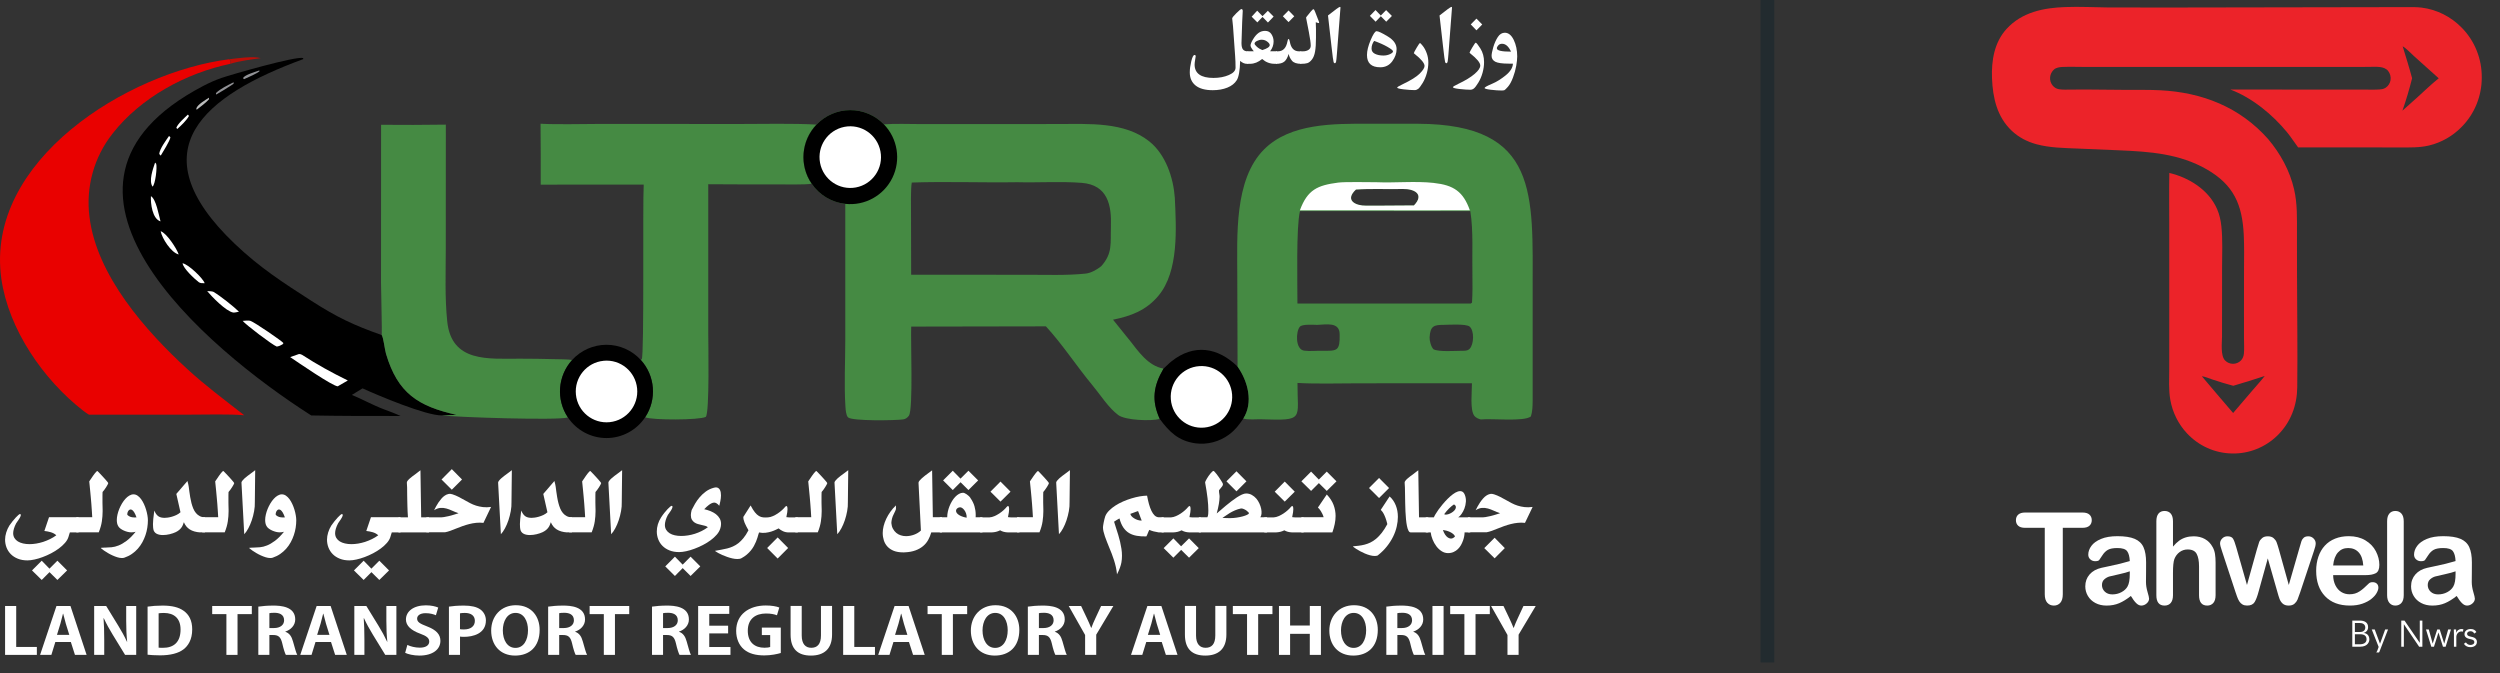 <svg width="182" height="49" viewBox="0 0 182 49" fill="none" xmlns="http://www.w3.org/2000/svg">
<rect x="0" y="0" width="182" height="49" fill="#333333" stroke="none"/>
<g clip-path="url(#clip0_1351_2029)">
<path d="M89.764 1.926C89.76 1.862 89.749 1.753 89.73 1.599C89.71 1.457 89.703 1.371 89.703 1.342C89.703 1.288 89.804 1.161 90.005 0.961C90.206 0.762 90.329 0.66 90.375 0.66C90.438 0.66 90.471 0.708 90.471 0.802L90.43 1.615L90.384 3.017C90.382 3.058 90.38 3.096 90.38 3.131C90.38 3.357 90.417 3.517 90.492 3.603C90.566 3.692 90.679 3.736 90.834 3.736H90.869V4.647H90.777C90.605 4.647 90.44 4.575 90.283 4.431C90.264 5.133 90.183 5.602 90.038 5.836C89.892 6.07 89.664 6.253 89.354 6.378C89.044 6.503 88.688 6.566 88.288 6.566C87.74 6.566 87.325 6.453 87.041 6.226C86.758 5.999 86.616 5.678 86.616 5.265C86.616 5.033 86.653 4.766 86.725 4.46C86.798 4.157 86.877 4.003 86.959 4.003C87.018 4.003 87.047 4.034 87.047 4.095C87.047 4.124 87.037 4.191 87.016 4.295C86.984 4.477 86.967 4.61 86.967 4.695C86.967 5.346 87.426 5.673 88.343 5.673C88.764 5.673 89.138 5.602 89.462 5.461C89.787 5.321 89.948 5.142 89.948 4.927C89.948 4.62 89.938 4.331 89.917 4.066L89.764 1.926Z" fill="white"/>
<path d="M91.28 3.736C91.12 3.546 91.039 3.403 91.039 3.311C91.039 3.213 91.102 3.059 91.229 2.85C91.355 2.641 91.489 2.489 91.629 2.391C91.769 2.295 91.924 2.247 92.096 2.247C92.303 2.247 92.458 2.327 92.561 2.489C92.665 2.65 92.718 2.827 92.718 3.017C92.718 3.273 92.634 3.513 92.464 3.734H92.96V4.645H92.795C92.45 4.645 92.146 4.527 91.882 4.295C91.6 4.529 91.309 4.645 91.008 4.645H90.809V3.734H91.28V3.736ZM92.305 1.64L91.912 1.232L91.533 1.63L91.121 1.215L91.523 0.777L91.91 1.177L92.299 0.785L92.72 1.209L92.307 1.638L92.305 1.64ZM91.897 3.646C92.257 3.534 92.437 3.413 92.437 3.282C92.437 3.207 92.377 3.123 92.259 3.031C92.14 2.938 92.004 2.892 91.849 2.892C91.734 2.892 91.619 2.923 91.504 2.983C91.389 3.042 91.332 3.108 91.332 3.175C91.332 3.227 91.388 3.302 91.499 3.403C91.61 3.505 91.744 3.586 91.899 3.646H91.897Z" fill="white"/>
<path d="M92.902 3.736H93.029C93.402 3.736 93.634 3.499 93.724 3.025C93.747 2.902 93.773 2.84 93.806 2.84C93.844 2.84 93.875 2.904 93.898 3.029C93.978 3.499 94.201 3.736 94.566 3.736H94.725V4.646C94.403 4.646 94.18 4.571 94.055 4.42C93.93 4.268 93.85 4.103 93.814 3.924C93.737 4.187 93.634 4.372 93.502 4.483C93.37 4.593 93.17 4.648 92.902 4.648V3.738V3.736ZM93.808 0.763L94.222 1.186L93.804 1.609L93.392 1.184L93.806 0.765L93.808 0.763Z" fill="white"/>
<path d="M94.668 3.736H94.861C95.016 3.736 95.148 3.701 95.257 3.632C95.367 3.563 95.422 3.461 95.422 3.326C95.422 3.14 95.376 2.809 95.286 2.335L95.083 1.295C95.083 1.272 95.1 1.242 95.135 1.199L95.434 0.83C95.522 0.725 95.583 0.671 95.617 0.671C95.654 0.671 95.696 0.736 95.742 0.865C95.807 1.047 95.897 1.282 96.014 1.566C96.025 1.599 96.033 1.624 96.033 1.643C96.033 1.668 96.021 1.68 95.996 1.68C95.968 1.68 95.92 1.666 95.853 1.639C95.822 1.63 95.801 1.622 95.788 1.618C95.788 1.685 95.792 1.789 95.797 1.929C95.801 2.024 95.803 2.087 95.803 2.118V2.746C95.803 3.159 95.782 3.492 95.738 3.747C95.694 4.003 95.615 4.201 95.504 4.339C95.393 4.479 95.282 4.564 95.173 4.596C95.064 4.629 94.918 4.646 94.737 4.646H94.67V3.736H94.668Z" fill="white"/>
<path d="M96.678 1.126C97.199 0.709 97.49 0.5 97.551 0.5C97.574 0.5 97.586 0.519 97.586 0.556L97.515 1.478L97.325 3.945C97.302 4.237 97.283 4.418 97.266 4.493C97.249 4.568 97.218 4.604 97.172 4.604C97.138 4.604 97.109 4.577 97.086 4.523C97.063 4.47 97.009 4.064 96.925 3.309L96.678 1.128V1.126Z" fill="white"/>
<path d="M100.215 2.271C100.341 2.271 100.615 2.4 101.038 2.658C101.459 2.915 101.672 3.219 101.672 3.57C101.672 3.882 101.566 4.181 101.352 4.468C101.139 4.754 100.85 4.898 100.484 4.898C99.839 4.898 99.516 4.6 99.516 4.006C99.516 3.703 99.606 3.338 99.786 2.911C99.966 2.485 100.109 2.271 100.215 2.271ZM100.136 0.73L100.521 1.13L100.91 0.736L101.331 1.161L100.917 1.58L100.525 1.182L100.144 1.58L99.728 1.155L100.138 0.73H100.136ZM100.036 2.978C99.912 3.155 99.849 3.34 99.849 3.536C99.849 3.707 99.931 3.834 100.094 3.916C100.257 3.999 100.463 4.043 100.712 4.043C100.888 4.043 101.047 4.008 101.193 3.941C101.338 3.874 101.411 3.807 101.411 3.737C101.411 3.674 101.277 3.565 101.009 3.411C100.741 3.257 100.417 3.113 100.035 2.977L100.036 2.978Z" fill="white"/>
<path d="M103.376 3.132C103.399 3.132 103.466 3.201 103.577 3.34C103.688 3.478 103.785 3.655 103.864 3.872C103.944 4.089 103.983 4.314 103.983 4.55C103.983 4.8 103.946 5.058 103.873 5.325C103.801 5.59 103.697 5.832 103.563 6.051C103.429 6.27 103.322 6.408 103.244 6.47C103.165 6.529 103.079 6.56 102.985 6.56C102.784 6.56 102.524 6.543 102.2 6.506C101.876 6.47 101.716 6.426 101.716 6.374C101.716 6.339 101.846 6.26 102.104 6.137C102.709 5.849 103.127 5.59 103.358 5.355C103.59 5.121 103.707 4.938 103.707 4.804C103.707 4.6 103.466 4.306 102.983 3.924C102.945 3.893 102.926 3.876 102.926 3.874C102.926 3.841 102.993 3.711 103.129 3.48C103.265 3.25 103.345 3.134 103.376 3.134V3.132Z" fill="white"/>
<path d="M104.798 1.126C105.319 0.709 105.61 0.5 105.671 0.5C105.694 0.5 105.706 0.519 105.706 0.556L105.635 1.478L105.446 3.945C105.423 4.237 105.403 4.418 105.386 4.493C105.369 4.568 105.338 4.604 105.292 4.604C105.258 4.604 105.229 4.577 105.206 4.523C105.183 4.47 105.13 4.064 105.045 3.309L104.798 1.128V1.126Z" fill="white"/>
<path d="M107.431 3.107C107.479 3.107 107.594 3.248 107.772 3.53C107.95 3.812 108.04 4.143 108.04 4.525C108.04 4.773 108.004 5.029 107.931 5.294C107.858 5.559 107.755 5.799 107.621 6.018C107.487 6.237 107.379 6.378 107.301 6.439C107.222 6.502 107.136 6.533 107.042 6.533C106.841 6.533 106.581 6.516 106.257 6.479C105.934 6.443 105.773 6.399 105.773 6.343C105.773 6.308 105.903 6.23 106.162 6.107C106.679 5.861 107.075 5.619 107.351 5.382C107.626 5.146 107.764 4.942 107.764 4.773C107.764 4.569 107.523 4.276 107.04 3.893C107.002 3.862 106.983 3.845 106.983 3.843C106.983 3.811 107.05 3.68 107.186 3.451C107.322 3.223 107.402 3.107 107.433 3.107H107.431ZM107.485 1.355L107.906 1.783L107.485 2.208L107.071 1.778L107.485 1.355Z" fill="white"/>
<path d="M110.141 4.633H109.844C109.359 4.633 109.028 4.585 108.852 4.491C108.676 4.396 108.588 4.254 108.588 4.066C108.588 3.924 108.63 3.714 108.712 3.432C108.794 3.151 108.906 2.905 109.041 2.696C109.177 2.487 109.348 2.383 109.551 2.383C109.815 2.383 110.029 2.558 110.2 2.905C110.368 3.253 110.453 3.655 110.453 4.108C110.453 4.287 110.43 4.514 110.382 4.79C110.334 5.067 110.255 5.353 110.144 5.647C110.033 5.941 109.911 6.164 109.779 6.314C109.647 6.464 109.562 6.546 109.522 6.564C109.484 6.579 109.417 6.589 109.323 6.589C109.107 6.589 108.844 6.571 108.538 6.535C108.232 6.498 108.078 6.456 108.078 6.406C108.078 6.356 108.251 6.256 108.595 6.112C108.94 5.968 109.281 5.757 109.618 5.482C109.955 5.207 110.129 4.923 110.142 4.633H110.141ZM110.003 3.76C109.827 3.376 109.608 3.186 109.348 3.186C109.237 3.186 109.147 3.224 109.076 3.301C109.005 3.378 108.971 3.451 108.971 3.518C108.971 3.68 109.315 3.76 110.003 3.76Z" fill="white"/>
<path d="M5.721 38.759H5.086C5.068 38.812 5.051 38.866 5.034 38.922C5.017 38.978 5.001 39.033 4.986 39.085C4.94 39.235 4.856 39.381 4.731 39.523C4.607 39.666 4.459 39.8 4.289 39.927C4.119 40.054 3.931 40.171 3.726 40.279C3.521 40.386 3.318 40.476 3.112 40.553C2.905 40.63 2.708 40.69 2.514 40.732C2.321 40.774 2.15 40.797 2.001 40.797C1.735 40.797 1.499 40.755 1.296 40.672C1.091 40.59 0.921 40.478 0.785 40.34C0.649 40.202 0.546 40.04 0.475 39.86C0.406 39.677 0.37 39.487 0.37 39.285C0.37 39.118 0.398 38.943 0.454 38.764C0.509 38.586 0.586 38.415 0.686 38.255C0.758 38.148 0.837 38.046 0.917 37.944C0.998 37.844 1.074 37.754 1.147 37.677C1.22 37.6 1.283 37.537 1.337 37.492C1.39 37.448 1.428 37.423 1.45 37.423C1.48 37.423 1.499 37.435 1.511 37.46C1.52 37.485 1.517 37.523 1.497 37.577C1.478 37.631 1.444 37.698 1.39 37.783C1.338 37.867 1.268 37.969 1.18 38.092C1.107 38.228 1.051 38.361 1.015 38.484C0.979 38.609 0.959 38.718 0.959 38.812C0.959 38.947 0.99 39.064 1.051 39.166C1.113 39.266 1.195 39.35 1.302 39.416C1.409 39.481 1.534 39.531 1.679 39.564C1.823 39.596 1.98 39.614 2.146 39.614C2.304 39.614 2.466 39.6 2.637 39.572C2.807 39.543 2.976 39.502 3.144 39.449C3.313 39.393 3.477 39.325 3.64 39.247C3.803 39.168 3.956 39.074 4.099 38.97C4.052 38.922 3.994 38.88 3.927 38.841C3.86 38.805 3.787 38.774 3.709 38.749C3.63 38.726 3.55 38.705 3.468 38.69C3.385 38.674 3.307 38.663 3.23 38.655L3.569 37.652H5.721V38.755V38.759ZM4.178 40.819L4.885 41.527L4.178 42.221L3.604 41.652L3.037 42.221L2.33 41.527L3.037 40.819L3.6 41.399L4.178 40.819Z" fill="white"/>
<path d="M6.715 37.656C6.707 37.508 6.698 37.35 6.686 37.183C6.675 37.016 6.663 36.845 6.65 36.674C6.636 36.503 6.623 36.332 6.606 36.165C6.589 35.998 6.575 35.842 6.562 35.698C6.548 35.554 6.537 35.425 6.524 35.312C6.51 35.198 6.502 35.11 6.497 35.047C6.514 35.018 6.535 34.987 6.56 34.95C6.585 34.914 6.606 34.883 6.627 34.854C6.677 34.778 6.726 34.706 6.772 34.639C6.818 34.572 6.862 34.512 6.905 34.461C6.945 34.409 6.981 34.366 7.014 34.336C7.046 34.305 7.073 34.29 7.096 34.29C7.176 34.37 7.247 34.443 7.305 34.505C7.362 34.566 7.425 34.633 7.492 34.706C7.559 34.779 7.623 34.849 7.68 34.914C7.737 34.979 7.787 35.037 7.824 35.083C7.86 35.129 7.881 35.158 7.881 35.17C7.881 35.187 7.866 35.223 7.837 35.279C7.808 35.333 7.772 35.394 7.73 35.462C7.688 35.529 7.644 35.596 7.594 35.661C7.546 35.727 7.504 35.781 7.467 35.817C7.462 35.886 7.46 35.963 7.46 36.05V36.321C7.46 36.413 7.46 36.505 7.46 36.597C7.46 36.689 7.464 36.778 7.466 36.86C7.467 36.943 7.469 37.018 7.471 37.083C7.471 37.149 7.471 37.2 7.471 37.235C7.471 37.464 7.452 37.704 7.416 37.954C7.379 38.203 7.303 38.471 7.19 38.753H5.555V37.65H6.707L6.715 37.656Z" fill="white"/>
<path d="M9.057 40.598C9.007 40.615 8.946 40.625 8.879 40.625C8.771 40.625 8.658 40.605 8.54 40.569C8.421 40.532 8.302 40.486 8.184 40.432C8.065 40.379 7.954 40.319 7.847 40.256C7.739 40.192 7.647 40.133 7.569 40.079C7.49 40.025 7.431 39.979 7.389 39.943C7.347 39.906 7.332 39.887 7.341 39.883C7.393 39.875 7.446 39.871 7.504 39.87C7.561 39.87 7.623 39.866 7.686 39.864C7.822 39.862 7.969 39.852 8.126 39.839C8.283 39.825 8.452 39.783 8.634 39.71C8.815 39.639 9.009 39.526 9.216 39.372C9.422 39.218 9.643 38.999 9.874 38.713C9.828 38.726 9.777 38.736 9.721 38.744C9.664 38.751 9.61 38.755 9.56 38.755C9.48 38.755 9.392 38.744 9.296 38.721C9.2 38.697 9.108 38.667 9.018 38.626C8.928 38.586 8.846 38.54 8.771 38.484C8.697 38.428 8.639 38.365 8.603 38.298C8.567 38.236 8.542 38.169 8.526 38.094C8.511 38.019 8.503 37.938 8.503 37.852C8.503 37.733 8.519 37.604 8.551 37.464C8.584 37.326 8.626 37.187 8.683 37.049C8.739 36.913 8.806 36.778 8.882 36.651C8.959 36.522 9.043 36.409 9.133 36.311C9.223 36.213 9.317 36.134 9.417 36.077C9.516 36.019 9.616 35.988 9.717 35.988C9.825 35.988 9.924 36.021 10.016 36.084C10.108 36.148 10.194 36.232 10.271 36.336C10.347 36.44 10.418 36.559 10.479 36.693C10.541 36.828 10.594 36.964 10.634 37.103C10.677 37.243 10.709 37.379 10.732 37.514C10.755 37.648 10.767 37.769 10.767 37.877C10.767 38.05 10.753 38.229 10.724 38.411C10.696 38.594 10.654 38.774 10.592 38.953C10.531 39.132 10.458 39.305 10.366 39.472C10.274 39.639 10.165 39.795 10.039 39.939C9.913 40.083 9.767 40.212 9.604 40.325C9.442 40.438 9.258 40.529 9.055 40.598H9.057ZM9.937 37.664C9.882 37.508 9.826 37.389 9.775 37.303C9.721 37.218 9.669 37.158 9.62 37.126C9.568 37.093 9.522 37.082 9.48 37.091C9.438 37.101 9.399 37.124 9.367 37.16C9.334 37.197 9.311 37.239 9.292 37.293C9.275 37.345 9.265 37.397 9.265 37.447C9.265 37.468 9.277 37.489 9.302 37.512C9.327 37.535 9.355 37.556 9.392 37.577C9.428 37.598 9.466 37.616 9.509 37.631C9.551 37.646 9.591 37.656 9.629 37.658C9.675 37.666 9.727 37.669 9.784 37.671C9.842 37.671 9.895 37.671 9.939 37.666L9.937 37.664Z" fill="white"/>
<path d="M14.569 38.759C13.964 38.721 13.57 38.473 13.386 38.015C13.363 38.087 13.338 38.156 13.311 38.221C13.284 38.286 13.25 38.35 13.204 38.411C13.16 38.473 13.104 38.53 13.037 38.586C12.97 38.642 12.888 38.694 12.788 38.742C12.666 38.799 12.522 38.849 12.354 38.89C12.185 38.93 12.021 38.951 11.862 38.951C11.774 38.951 11.689 38.944 11.611 38.928C11.532 38.913 11.461 38.888 11.4 38.855C11.339 38.822 11.285 38.778 11.245 38.722C11.203 38.669 11.176 38.601 11.163 38.523C11.157 38.494 11.151 38.453 11.146 38.396C11.14 38.338 11.136 38.259 11.136 38.152C11.136 38.065 11.144 37.944 11.157 37.791C11.171 37.637 11.195 37.429 11.232 37.17C11.278 37.274 11.325 37.36 11.373 37.428C11.423 37.495 11.477 37.548 11.534 37.587C11.592 37.627 11.659 37.654 11.732 37.672C11.804 37.689 11.889 37.698 11.982 37.7C12.04 37.7 12.116 37.694 12.21 37.681C12.304 37.668 12.405 37.647 12.513 37.616C12.62 37.585 12.729 37.545 12.84 37.493C12.951 37.441 13.051 37.374 13.139 37.293C13.087 37.074 13.037 36.851 12.988 36.626C12.936 36.4 12.886 36.177 12.836 35.958L13.646 35.016C13.692 35.181 13.723 35.322 13.74 35.435C13.757 35.55 13.771 35.662 13.784 35.775C13.801 35.91 13.822 36.05 13.847 36.194C13.872 36.338 13.901 36.482 13.937 36.62C13.974 36.761 14.018 36.893 14.069 37.02C14.123 37.147 14.188 37.257 14.267 37.351C14.345 37.445 14.439 37.52 14.546 37.575C14.653 37.631 14.78 37.66 14.925 37.66V38.755H14.571L14.569 38.759Z" fill="white"/>
<path d="M15.885 37.656C15.877 37.508 15.867 37.35 15.856 37.183C15.845 37.016 15.833 36.845 15.82 36.674C15.806 36.503 15.793 36.332 15.775 36.165C15.758 35.998 15.745 35.842 15.732 35.698C15.718 35.554 15.707 35.425 15.693 35.312C15.68 35.198 15.672 35.11 15.666 35.047C15.684 35.018 15.705 34.987 15.73 34.95C15.755 34.914 15.775 34.883 15.797 34.854C15.846 34.778 15.896 34.706 15.942 34.639C15.988 34.572 16.032 34.512 16.074 34.461C16.114 34.409 16.151 34.366 16.183 34.336C16.216 34.305 16.243 34.29 16.266 34.29C16.346 34.37 16.417 34.443 16.474 34.505C16.532 34.566 16.595 34.633 16.662 34.706C16.729 34.779 16.792 34.849 16.85 34.914C16.907 34.979 16.957 35.037 16.993 35.083C17.03 35.129 17.051 35.158 17.051 35.17C17.051 35.187 17.035 35.223 17.007 35.279C16.978 35.333 16.942 35.394 16.899 35.462C16.857 35.529 16.813 35.596 16.764 35.661C16.716 35.727 16.674 35.781 16.637 35.817C16.631 35.886 16.63 35.963 16.63 36.05V36.321C16.63 36.413 16.63 36.505 16.63 36.597C16.63 36.689 16.633 36.778 16.635 36.86C16.637 36.943 16.639 37.018 16.641 37.083C16.641 37.149 16.641 37.2 16.641 37.235C16.641 37.464 16.622 37.704 16.585 37.954C16.549 38.203 16.473 38.471 16.36 38.753H14.724V37.65H15.877L15.885 37.656Z" fill="white"/>
<path d="M17.577 35.133C17.579 35.095 17.602 35.05 17.642 34.997C17.683 34.943 17.734 34.889 17.797 34.831C17.86 34.774 17.931 34.714 18.008 34.655C18.084 34.595 18.161 34.537 18.238 34.486C18.259 34.47 18.284 34.451 18.316 34.428C18.349 34.405 18.379 34.38 18.414 34.355C18.446 34.33 18.479 34.305 18.51 34.282C18.54 34.259 18.563 34.242 18.578 34.228L18.552 36.551C18.559 36.762 18.542 36.981 18.5 37.212C18.458 37.443 18.401 37.662 18.33 37.875C18.259 38.088 18.174 38.282 18.079 38.461C17.983 38.64 17.884 38.782 17.78 38.891L17.579 35.133H17.577Z" fill="white"/>
<path d="M19.858 40.598C19.808 40.615 19.747 40.625 19.68 40.625C19.572 40.625 19.459 40.605 19.341 40.569C19.222 40.532 19.103 40.486 18.985 40.432C18.866 40.379 18.755 40.319 18.648 40.256C18.54 40.192 18.448 40.133 18.37 40.079C18.291 40.025 18.232 39.979 18.19 39.943C18.148 39.906 18.133 39.887 18.142 39.883C18.194 39.875 18.247 39.871 18.305 39.87C18.362 39.87 18.424 39.866 18.487 39.864C18.623 39.862 18.77 39.852 18.927 39.839C19.084 39.825 19.253 39.783 19.435 39.71C19.616 39.639 19.81 39.526 20.017 39.372C20.224 39.218 20.444 38.999 20.675 38.713C20.629 38.726 20.578 38.736 20.522 38.744C20.465 38.751 20.411 38.755 20.361 38.755C20.281 38.755 20.193 38.744 20.097 38.721C20.001 38.697 19.909 38.667 19.819 38.626C19.73 38.586 19.647 38.54 19.572 38.484C19.498 38.428 19.44 38.365 19.404 38.298C19.368 38.236 19.343 38.169 19.327 38.094C19.312 38.019 19.304 37.938 19.304 37.852C19.304 37.733 19.32 37.604 19.352 37.464C19.385 37.326 19.427 37.187 19.484 37.049C19.54 36.913 19.607 36.778 19.683 36.651C19.76 36.522 19.844 36.409 19.934 36.311C20.024 36.213 20.118 36.134 20.218 36.077C20.317 36.019 20.417 35.988 20.518 35.988C20.625 35.988 20.725 36.021 20.817 36.084C20.909 36.148 20.995 36.232 21.072 36.336C21.148 36.44 21.219 36.559 21.28 36.693C21.342 36.828 21.395 36.964 21.436 37.103C21.478 37.243 21.51 37.379 21.533 37.514C21.556 37.648 21.568 37.769 21.568 37.877C21.568 38.05 21.554 38.229 21.526 38.411C21.497 38.594 21.455 38.774 21.393 38.953C21.332 39.132 21.259 39.305 21.167 39.472C21.076 39.639 20.966 39.795 20.84 39.939C20.714 40.083 20.568 40.212 20.405 40.325C20.243 40.438 20.059 40.529 19.856 40.598H19.858ZM20.74 37.664C20.685 37.508 20.629 37.389 20.578 37.303C20.524 37.218 20.472 37.158 20.423 37.126C20.371 37.093 20.325 37.082 20.283 37.091C20.241 37.101 20.202 37.124 20.17 37.16C20.137 37.197 20.114 37.239 20.095 37.293C20.078 37.345 20.068 37.397 20.068 37.447C20.068 37.468 20.08 37.489 20.105 37.512C20.13 37.535 20.158 37.556 20.195 37.577C20.231 37.598 20.269 37.616 20.311 37.631C20.354 37.646 20.394 37.656 20.432 37.658C20.478 37.666 20.53 37.669 20.587 37.671C20.645 37.671 20.698 37.671 20.742 37.666L20.74 37.664Z" fill="white"/>
<path d="M29.157 38.759H28.522C28.505 38.812 28.487 38.866 28.47 38.922C28.453 38.978 28.438 39.033 28.422 39.085C28.376 39.235 28.292 39.381 28.168 39.523C28.043 39.666 27.896 39.8 27.725 39.927C27.555 40.054 27.367 40.171 27.162 40.279C26.957 40.386 26.755 40.476 26.548 40.553C26.341 40.63 26.144 40.69 25.95 40.732C25.757 40.774 25.587 40.797 25.437 40.797C25.171 40.797 24.936 40.755 24.733 40.672C24.528 40.59 24.357 40.478 24.221 40.34C24.085 40.202 23.982 40.04 23.911 39.86C23.842 39.677 23.806 39.487 23.806 39.285C23.806 39.118 23.835 38.943 23.89 38.764C23.946 38.586 24.022 38.415 24.122 38.255C24.195 38.148 24.273 38.046 24.354 37.944C24.434 37.844 24.511 37.754 24.583 37.677C24.656 37.6 24.719 37.537 24.773 37.492C24.826 37.448 24.865 37.423 24.886 37.423C24.916 37.423 24.936 37.435 24.947 37.46C24.957 37.485 24.953 37.523 24.934 37.577C24.915 37.631 24.88 37.698 24.826 37.783C24.775 37.867 24.704 37.969 24.616 38.092C24.543 38.228 24.488 38.361 24.451 38.484C24.415 38.609 24.396 38.718 24.396 38.812C24.396 38.947 24.426 39.064 24.488 39.166C24.549 39.266 24.631 39.35 24.738 39.416C24.846 39.481 24.97 39.531 25.116 39.564C25.259 39.596 25.416 39.614 25.583 39.614C25.74 39.614 25.902 39.6 26.073 39.572C26.243 39.543 26.412 39.502 26.58 39.449C26.749 39.393 26.913 39.325 27.076 39.247C27.239 39.168 27.392 39.074 27.536 38.97C27.488 38.922 27.43 38.88 27.363 38.841C27.296 38.805 27.224 38.774 27.145 38.749C27.067 38.726 26.986 38.705 26.904 38.69C26.822 38.674 26.743 38.663 26.666 38.655L27.005 37.652H29.157V38.755V38.759ZM27.614 40.819L28.321 41.527L27.614 42.221L27.04 41.652L26.473 42.221L25.767 41.527L26.473 40.819L27.036 41.399L27.614 40.819Z" fill="white"/>
<path d="M29.619 35.145C29.613 35.104 29.63 35.058 29.667 35.008C29.703 34.958 29.753 34.906 29.812 34.851C29.873 34.795 29.942 34.737 30.017 34.682C30.092 34.626 30.168 34.568 30.245 34.516C30.268 34.499 30.295 34.476 30.329 34.451C30.362 34.426 30.396 34.399 30.433 34.37C30.469 34.342 30.502 34.316 30.534 34.292C30.567 34.269 30.59 34.249 30.609 34.236L30.662 37.662H31.233V38.757H29.008V37.662H29.699C29.69 37.533 29.68 37.397 29.674 37.254C29.669 37.112 29.663 36.968 29.659 36.824C29.655 36.68 29.651 36.536 29.649 36.397C29.648 36.257 29.644 36.125 29.642 35.998C29.642 35.807 29.642 35.636 29.638 35.487C29.634 35.337 29.628 35.223 29.619 35.147V35.145Z" fill="white"/>
<path d="M31.036 37.66H31.997C32.099 37.666 32.206 37.66 32.319 37.643C32.432 37.625 32.547 37.602 32.667 37.573C32.786 37.545 32.907 37.512 33.027 37.475C33.148 37.439 33.267 37.402 33.383 37.364C33.219 37.308 33.064 37.247 32.922 37.179C32.778 37.112 32.637 37.059 32.497 37.02C32.357 36.98 32.213 36.966 32.068 36.976C31.922 36.986 31.767 37.041 31.603 37.143C31.643 37.062 31.691 36.97 31.744 36.87C31.798 36.77 31.859 36.67 31.924 36.574C31.989 36.478 32.06 36.386 32.137 36.298C32.213 36.209 32.294 36.138 32.378 36.081C32.462 36.023 32.552 35.984 32.646 35.963C32.74 35.942 32.838 35.95 32.939 35.986C33.102 36.04 33.253 36.103 33.395 36.177C33.536 36.25 33.676 36.326 33.812 36.403C33.948 36.48 34.086 36.555 34.224 36.628C34.362 36.701 34.509 36.763 34.662 36.811C34.816 36.859 34.982 36.895 35.16 36.916C35.338 36.937 35.534 36.934 35.75 36.905L35.195 38.065C35.02 38.044 34.846 38.044 34.672 38.061C34.498 38.079 34.327 38.109 34.161 38.152C33.994 38.194 33.83 38.244 33.669 38.302C33.508 38.359 33.353 38.421 33.203 38.48C33.06 38.538 32.92 38.594 32.786 38.642C32.652 38.69 32.522 38.728 32.395 38.751H31.038V37.656L31.036 37.66ZM32.891 34.153L33.636 34.908L32.891 35.652L32.143 34.908L32.891 34.153Z" fill="white"/>
<path d="M36.261 35.133C36.263 35.095 36.286 35.05 36.326 34.997C36.366 34.943 36.418 34.889 36.481 34.831C36.544 34.774 36.615 34.714 36.692 34.655C36.768 34.595 36.845 34.537 36.922 34.486C36.943 34.47 36.968 34.451 37 34.428C37.033 34.405 37.063 34.38 37.098 34.355C37.13 34.33 37.163 34.305 37.194 34.282C37.224 34.259 37.247 34.242 37.262 34.228L37.236 36.551C37.243 36.762 37.226 36.981 37.184 37.212C37.142 37.443 37.084 37.662 37.014 37.875C36.943 38.088 36.858 38.282 36.763 38.461C36.667 38.64 36.567 38.782 36.464 38.891L36.263 35.133H36.261Z" fill="white"/>
<path d="M41.283 38.759C40.678 38.721 40.284 38.473 40.1 38.015C40.077 38.087 40.052 38.156 40.026 38.221C39.999 38.286 39.964 38.35 39.918 38.411C39.874 38.473 39.819 38.53 39.752 38.586C39.685 38.642 39.602 38.694 39.503 38.742C39.38 38.799 39.237 38.849 39.068 38.89C38.9 38.93 38.735 38.951 38.576 38.951C38.488 38.951 38.404 38.944 38.325 38.928C38.247 38.913 38.176 38.888 38.115 38.855C38.053 38.822 38 38.778 37.959 38.722C37.917 38.669 37.891 38.601 37.877 38.523C37.871 38.494 37.866 38.453 37.86 38.396C37.854 38.338 37.85 38.259 37.85 38.152C37.85 38.065 37.858 37.944 37.871 37.791C37.885 37.637 37.91 37.429 37.946 37.17C37.992 37.274 38.04 37.36 38.088 37.428C38.138 37.495 38.191 37.548 38.249 37.587C38.306 37.627 38.373 37.654 38.446 37.672C38.519 37.689 38.603 37.698 38.697 37.7C38.754 37.7 38.831 37.694 38.925 37.681C39.018 37.668 39.12 37.647 39.227 37.616C39.334 37.585 39.443 37.545 39.554 37.493C39.666 37.441 39.765 37.374 39.853 37.293C39.801 37.074 39.752 36.851 39.702 36.626C39.65 36.4 39.6 36.177 39.551 35.958L40.361 35.016C40.407 35.181 40.437 35.322 40.454 35.435C40.472 35.55 40.485 35.662 40.498 35.775C40.516 35.91 40.537 36.05 40.562 36.194C40.587 36.338 40.615 36.482 40.652 36.62C40.688 36.761 40.732 36.893 40.784 37.02C40.837 37.147 40.902 37.257 40.981 37.351C41.059 37.445 41.153 37.52 41.261 37.575C41.368 37.631 41.494 37.66 41.64 37.66V38.755H41.285L41.283 38.759Z" fill="white"/>
<path d="M42.599 37.656C42.591 37.508 42.582 37.35 42.57 37.183C42.559 37.016 42.547 36.845 42.534 36.674C42.52 36.503 42.507 36.332 42.49 36.165C42.472 35.998 42.459 35.842 42.446 35.698C42.432 35.554 42.421 35.425 42.407 35.312C42.394 35.198 42.386 35.11 42.38 35.047C42.398 35.018 42.419 34.987 42.444 34.95C42.469 34.914 42.49 34.883 42.511 34.854C42.56 34.778 42.61 34.706 42.656 34.639C42.702 34.572 42.746 34.512 42.788 34.461C42.829 34.409 42.865 34.366 42.898 34.336C42.93 34.305 42.957 34.29 42.98 34.29C43.06 34.37 43.131 34.443 43.188 34.505C43.246 34.566 43.309 34.633 43.376 34.706C43.443 34.779 43.506 34.849 43.564 34.914C43.621 34.979 43.671 35.037 43.707 35.083C43.744 35.129 43.765 35.158 43.765 35.17C43.765 35.187 43.749 35.223 43.721 35.279C43.692 35.333 43.656 35.394 43.614 35.462C43.572 35.529 43.527 35.596 43.478 35.661C43.43 35.727 43.388 35.781 43.351 35.817C43.346 35.886 43.344 35.963 43.344 36.05V36.321C43.344 36.413 43.344 36.505 43.344 36.597C43.344 36.689 43.347 36.778 43.349 36.86C43.351 36.943 43.353 37.018 43.355 37.083C43.355 37.149 43.355 37.2 43.355 37.235C43.355 37.464 43.336 37.704 43.3 37.954C43.263 38.203 43.187 38.471 43.074 38.753H41.438V37.65H42.591L42.599 37.656Z" fill="white"/>
<path d="M44.29 35.133C44.291 35.095 44.314 35.05 44.355 34.997C44.395 34.943 44.447 34.889 44.51 34.831C44.573 34.774 44.644 34.714 44.72 34.655C44.797 34.595 44.873 34.537 44.95 34.486C44.971 34.47 44.996 34.451 45.029 34.428C45.061 34.405 45.092 34.38 45.126 34.355C45.159 34.33 45.191 34.305 45.222 34.282C45.253 34.259 45.276 34.242 45.291 34.228L45.264 36.551C45.272 36.762 45.255 36.981 45.212 37.212C45.17 37.443 45.113 37.662 45.042 37.875C44.971 38.088 44.887 38.282 44.791 38.461C44.696 38.64 44.596 38.782 44.492 38.891L44.291 35.133H44.29Z" fill="white"/>
<path d="M52.431 38.488C52.385 38.638 52.301 38.784 52.176 38.926C52.052 39.068 51.904 39.203 51.736 39.328C51.565 39.454 51.38 39.57 51.175 39.675C50.97 39.781 50.767 39.871 50.56 39.948C50.353 40.025 50.156 40.085 49.963 40.127C49.769 40.169 49.597 40.192 49.446 40.192C49.18 40.192 48.946 40.152 48.743 40.071C48.54 39.99 48.37 39.881 48.232 39.743C48.094 39.606 47.991 39.445 47.92 39.264C47.851 39.082 47.815 38.891 47.815 38.69C47.815 38.519 47.841 38.346 47.893 38.171C47.945 37.996 48.025 37.827 48.13 37.664C48.203 37.548 48.282 37.441 48.362 37.339C48.443 37.237 48.519 37.149 48.592 37.072C48.665 36.995 48.728 36.935 48.781 36.891C48.835 36.847 48.873 36.824 48.894 36.824C48.925 36.824 48.944 36.837 48.954 36.862C48.963 36.887 48.958 36.928 48.938 36.982C48.919 37.035 48.885 37.105 48.833 37.187C48.781 37.272 48.711 37.372 48.62 37.489C48.548 37.625 48.492 37.758 48.458 37.881C48.421 38.006 48.404 38.115 48.404 38.213C48.404 38.35 48.435 38.469 48.498 38.571C48.559 38.67 48.644 38.755 48.751 38.822C48.858 38.889 48.982 38.94 49.128 38.97C49.272 39.003 49.429 39.018 49.595 39.018C49.752 39.018 49.915 39.005 50.083 38.978C50.252 38.951 50.42 38.911 50.587 38.859C50.754 38.805 50.918 38.738 51.079 38.659C51.24 38.578 51.391 38.486 51.533 38.382C51.485 38.34 51.42 38.305 51.341 38.282C51.263 38.259 51.177 38.24 51.089 38.221C50.995 38.2 50.901 38.177 50.807 38.15C50.713 38.123 50.629 38.084 50.553 38.031C50.476 37.979 50.415 37.911 50.367 37.827C50.319 37.742 50.294 37.633 50.294 37.498C50.294 37.404 50.313 37.283 50.352 37.131C50.42 36.995 50.501 36.843 50.596 36.678C50.692 36.513 50.805 36.353 50.935 36.2C51.066 36.046 51.217 35.906 51.387 35.781C51.558 35.656 51.755 35.564 51.979 35.504C52.027 35.489 52.073 35.481 52.115 35.481C52.186 35.481 52.245 35.498 52.293 35.531C52.341 35.564 52.379 35.608 52.41 35.663C52.438 35.719 52.46 35.783 52.471 35.852C52.483 35.921 52.488 35.994 52.488 36.071C52.488 36.134 52.484 36.202 52.475 36.271C52.465 36.34 52.456 36.411 52.442 36.478C52.429 36.547 52.416 36.611 52.4 36.67C52.385 36.73 52.371 36.78 52.362 36.82C52.289 36.734 52.222 36.674 52.163 36.64C52.103 36.605 52.05 36.588 52.002 36.588C51.937 36.588 51.87 36.605 51.803 36.638C51.736 36.67 51.669 36.711 51.606 36.759C51.541 36.807 51.479 36.859 51.424 36.912C51.366 36.968 51.318 37.016 51.278 37.058L51.267 37.07C51.429 37.106 51.583 37.153 51.73 37.212C51.877 37.272 52.008 37.347 52.121 37.433C52.234 37.522 52.324 37.623 52.391 37.74C52.458 37.858 52.492 37.99 52.492 38.138C52.492 38.194 52.488 38.25 52.479 38.305C52.469 38.361 52.456 38.421 52.435 38.48L52.431 38.488ZM50.275 40.525L50.981 41.234L50.275 41.931L49.7 41.358C49.612 41.447 49.517 41.543 49.415 41.645C49.314 41.747 49.22 41.843 49.134 41.931L48.431 41.234L49.134 40.525L49.697 41.105L50.275 40.525Z" fill="white"/>
<path d="M54.487 38.602C54.369 38.398 54.277 38.219 54.212 38.067C54.147 37.916 54.114 37.77 54.114 37.633L54.646 36.797C54.755 37.009 54.859 37.174 54.956 37.295C55.054 37.416 55.152 37.506 55.251 37.564C55.351 37.622 55.452 37.656 55.558 37.666C55.663 37.675 55.778 37.673 55.906 37.666C56.023 37.658 56.142 37.627 56.264 37.574C56.387 37.52 56.504 37.456 56.616 37.382C56.729 37.306 56.833 37.226 56.928 37.139C57.024 37.053 57.101 36.972 57.162 36.895L57.158 36.903C57.197 36.847 57.235 36.828 57.273 36.847C57.312 36.867 57.331 36.938 57.331 37.062C57.331 37.12 57.325 37.199 57.312 37.295C57.298 37.391 57.277 37.508 57.246 37.647C57.279 37.652 57.313 37.656 57.348 37.658C57.382 37.66 57.417 37.664 57.453 37.666H58.081V38.761H57.422C57.273 38.761 57.135 38.732 57.007 38.675C56.881 38.617 56.773 38.548 56.684 38.467C56.636 38.49 56.565 38.525 56.471 38.571C56.377 38.617 56.268 38.659 56.142 38.7C56.015 38.74 55.877 38.767 55.728 38.786C55.579 38.805 55.422 38.796 55.259 38.763C55.253 38.784 55.245 38.807 55.236 38.832C55.226 38.857 55.219 38.88 55.213 38.898C55.192 38.968 55.169 39.049 55.142 39.142C55.115 39.234 55.081 39.33 55.037 39.432C54.993 39.533 54.943 39.639 54.884 39.749C54.824 39.858 54.752 39.964 54.667 40.069C54.583 40.173 54.483 40.275 54.369 40.373C54.254 40.471 54.123 40.559 53.976 40.638C53.94 40.659 53.898 40.673 53.846 40.682C53.796 40.692 53.739 40.696 53.679 40.696C53.562 40.696 53.442 40.681 53.314 40.652C53.187 40.623 53.061 40.586 52.936 40.542C52.812 40.5 52.695 40.452 52.584 40.404C52.473 40.354 52.377 40.308 52.297 40.264C52.216 40.219 52.153 40.181 52.109 40.15C52.065 40.12 52.048 40.102 52.057 40.1C52.213 40.069 52.364 40.043 52.509 40.018C52.657 39.993 52.8 39.964 52.94 39.927C53.08 39.891 53.218 39.845 53.352 39.785C53.486 39.726 53.618 39.647 53.748 39.547C53.877 39.447 54.003 39.32 54.127 39.168C54.25 39.017 54.37 38.83 54.487 38.605V38.602ZM56.613 39.124L57.377 39.895L56.613 40.661L55.849 39.895L56.613 39.124Z" fill="white"/>
<path d="M59.058 37.656C59.05 37.508 59.04 37.35 59.029 37.183C59.017 37.016 59.006 36.845 58.992 36.674C58.979 36.503 58.966 36.332 58.949 36.165C58.931 35.998 58.918 35.842 58.904 35.698C58.891 35.554 58.88 35.425 58.866 35.312C58.853 35.198 58.845 35.11 58.839 35.047C58.857 35.018 58.878 34.987 58.903 34.95C58.927 34.914 58.949 34.883 58.969 34.854C59.019 34.778 59.069 34.706 59.115 34.639C59.163 34.572 59.205 34.512 59.247 34.461C59.289 34.409 59.324 34.366 59.356 34.336C59.389 34.305 59.416 34.29 59.439 34.29C59.519 34.37 59.59 34.443 59.647 34.505C59.705 34.566 59.768 34.633 59.835 34.706C59.902 34.779 59.965 34.849 60.023 34.914C60.08 34.979 60.13 35.037 60.168 35.083C60.206 35.131 60.226 35.158 60.226 35.17C60.226 35.187 60.21 35.223 60.182 35.279C60.153 35.333 60.117 35.394 60.074 35.462C60.032 35.529 59.988 35.596 59.94 35.661C59.892 35.727 59.85 35.781 59.814 35.817C59.808 35.886 59.806 35.963 59.806 36.05V36.321C59.806 36.413 59.806 36.505 59.806 36.597C59.806 36.689 59.81 36.778 59.812 36.86C59.814 36.943 59.816 37.018 59.818 37.083C59.818 37.149 59.818 37.2 59.818 37.235C59.818 37.464 59.799 37.704 59.762 37.954C59.726 38.203 59.649 38.471 59.536 38.753H57.901V37.65H59.054L59.058 37.656Z" fill="white"/>
<path d="M60.75 35.133C60.752 35.095 60.773 35.05 60.815 34.997C60.856 34.945 60.907 34.889 60.97 34.831C61.034 34.774 61.105 34.714 61.181 34.655C61.258 34.595 61.334 34.537 61.411 34.486C61.432 34.47 61.457 34.451 61.489 34.428C61.522 34.405 61.553 34.38 61.587 34.355C61.62 34.33 61.652 34.305 61.683 34.282C61.713 34.259 61.736 34.242 61.752 34.228L61.725 36.551C61.733 36.762 61.715 36.981 61.673 37.212C61.631 37.443 61.574 37.662 61.503 37.875C61.432 38.088 61.348 38.282 61.252 38.461C61.156 38.64 61.057 38.782 60.953 38.891L60.752 35.133H60.75Z" fill="white"/>
<path d="M66.868 35.141C66.87 35.097 66.895 35.047 66.943 34.989C66.99 34.931 67.048 34.872 67.119 34.809C67.19 34.745 67.268 34.682 67.35 34.618C67.435 34.555 67.515 34.493 67.594 34.436C67.607 34.428 67.626 34.415 67.651 34.395C67.676 34.376 67.703 34.357 67.73 34.338C67.756 34.319 67.781 34.299 67.806 34.28C67.831 34.261 67.846 34.247 67.858 34.24L67.911 37.654H68.58V38.757H67.796C67.741 38.955 67.664 39.141 67.569 39.312C67.473 39.483 67.349 39.633 67.195 39.76C67.044 39.887 66.86 39.99 66.646 40.069C66.431 40.148 66.179 40.196 65.888 40.209H65.891C65.867 40.212 65.842 40.213 65.815 40.213H65.742C65.482 40.213 65.258 40.175 65.07 40.102C64.884 40.027 64.731 39.925 64.61 39.796C64.49 39.668 64.402 39.518 64.346 39.347C64.291 39.176 64.262 38.993 64.262 38.799C64.262 38.636 64.285 38.467 64.329 38.292C64.373 38.117 64.436 37.942 64.519 37.767C64.601 37.593 64.702 37.423 64.821 37.256C64.94 37.089 65.074 36.935 65.225 36.793V37.064C65.225 37.085 65.21 37.126 65.181 37.185C65.152 37.247 65.11 37.333 65.055 37.449C65.003 37.545 64.965 37.648 64.936 37.76C64.909 37.871 64.894 37.975 64.89 38.075C64.903 38.234 64.942 38.375 65.007 38.494C65.072 38.613 65.152 38.713 65.248 38.794C65.344 38.874 65.455 38.934 65.577 38.972C65.7 39.013 65.828 39.032 65.958 39.032C66.156 39.032 66.353 38.995 66.546 38.924C66.74 38.853 66.906 38.753 67.042 38.623L66.868 35.139V35.141Z" fill="white"/>
<path d="M68.415 37.656H68.959V37.621C68.959 37.502 68.974 37.376 69.003 37.243C69.032 37.11 69.072 36.98 69.124 36.851C69.175 36.722 69.238 36.597 69.309 36.478C69.382 36.359 69.46 36.255 69.545 36.167C69.629 36.078 69.721 36.007 69.817 35.954C69.912 35.9 70.01 35.873 70.11 35.873C70.14 35.873 70.178 35.883 70.225 35.902C70.27 35.921 70.318 35.948 70.368 35.982C70.418 36.017 70.469 36.056 70.519 36.102C70.569 36.146 70.611 36.196 70.646 36.248H70.642C70.785 36.453 70.887 36.657 70.944 36.861C71.002 37.062 71.031 37.266 71.031 37.47C71.031 37.514 71.031 37.544 71.031 37.566C71.031 37.587 71.027 37.618 71.025 37.658H71.523V38.761H68.417V37.658L68.415 37.656ZM70.502 34.269L71.209 34.974L70.502 35.675L69.928 35.106C69.84 35.195 69.744 35.291 69.642 35.393L69.361 35.675L68.658 34.974L69.361 34.269L69.924 34.845L70.502 34.269ZM70.372 37.691C70.378 37.573 70.362 37.466 70.326 37.368C70.29 37.27 70.246 37.187 70.19 37.118C70.135 37.049 70.079 36.999 70.02 36.966C69.96 36.934 69.907 36.924 69.863 36.935C69.801 36.943 69.75 36.962 69.706 36.995C69.662 37.028 69.631 37.066 69.612 37.112C69.594 37.158 69.593 37.208 69.612 37.262C69.629 37.318 69.665 37.372 69.725 37.423C69.782 37.477 69.865 37.527 69.97 37.573C70.075 37.621 70.211 37.66 70.376 37.691H70.372Z" fill="white"/>
<path d="M74.213 38.759H73.372C73.154 38.751 72.966 38.701 72.809 38.607C72.713 38.655 72.616 38.691 72.516 38.716C72.417 38.741 72.304 38.755 72.174 38.761H71.352V37.665H72.039C72.156 37.658 72.275 37.627 72.397 37.573C72.52 37.519 72.637 37.456 72.75 37.381C72.863 37.306 72.966 37.225 73.062 37.139C73.158 37.053 73.234 36.972 73.296 36.895L73.292 36.903C73.33 36.847 73.368 36.828 73.406 36.847C73.445 36.866 73.464 36.937 73.464 37.062C73.464 37.12 73.458 37.199 73.445 37.295C73.431 37.391 73.41 37.508 73.38 37.646C73.412 37.652 73.447 37.656 73.481 37.658C73.516 37.66 73.55 37.663 73.585 37.665H74.213V38.761V38.759ZM72.836 35.058L73.566 35.794L72.836 36.518L72.106 35.794L72.836 35.058Z" fill="white"/>
<path d="M75.197 37.656C75.189 37.508 75.18 37.35 75.168 37.183C75.157 37.016 75.145 36.845 75.132 36.674C75.118 36.503 75.105 36.332 75.088 36.165C75.071 35.998 75.057 35.842 75.044 35.698C75.03 35.554 75.019 35.425 75.005 35.312C74.992 35.198 74.984 35.11 74.979 35.047C74.996 35.018 75.017 34.987 75.042 34.95C75.065 34.914 75.088 34.883 75.109 34.854C75.161 34.778 75.209 34.706 75.256 34.639C75.302 34.572 75.346 34.512 75.388 34.461C75.429 34.409 75.465 34.366 75.496 34.336C75.528 34.305 75.555 34.29 75.578 34.29C75.658 34.37 75.729 34.443 75.787 34.505C75.844 34.566 75.907 34.633 75.974 34.706C76.041 34.779 76.105 34.849 76.162 34.914C76.219 34.979 76.267 35.037 76.306 35.083C76.344 35.129 76.363 35.158 76.363 35.17C76.363 35.187 76.348 35.223 76.319 35.279C76.29 35.333 76.254 35.394 76.212 35.462C76.17 35.529 76.126 35.596 76.076 35.661C76.028 35.727 75.986 35.781 75.951 35.817C75.946 35.886 75.944 35.963 75.944 36.05V36.321C75.944 36.413 75.944 36.505 75.944 36.597C75.944 36.689 75.948 36.778 75.95 36.86C75.951 36.943 75.953 37.018 75.955 37.083C75.955 37.149 75.955 37.2 75.955 37.235C75.955 37.464 75.936 37.704 75.9 37.954C75.863 38.203 75.789 38.471 75.674 38.753H74.039V37.65H75.191L75.197 37.656Z" fill="white"/>
<path d="M76.889 35.133C76.891 35.095 76.914 35.05 76.954 34.997C76.995 34.943 77.046 34.889 77.11 34.831C77.173 34.774 77.244 34.714 77.32 34.655C77.397 34.595 77.473 34.537 77.55 34.486C77.571 34.47 77.596 34.451 77.629 34.428C77.659 34.405 77.692 34.38 77.726 34.355C77.759 34.33 77.791 34.305 77.822 34.282C77.853 34.259 77.876 34.242 77.891 34.228L77.864 36.551C77.872 36.762 77.854 36.981 77.812 37.212C77.77 37.443 77.713 37.662 77.642 37.875C77.571 38.088 77.487 38.282 77.391 38.461C77.295 38.64 77.196 38.782 77.092 38.891L76.891 35.133H76.889Z" fill="white"/>
<path d="M84.353 38.759C84.213 38.738 84.089 38.713 83.98 38.684C83.87 38.655 83.767 38.619 83.671 38.575C83.656 38.598 83.639 38.63 83.62 38.676C83.6 38.723 83.581 38.767 83.562 38.815C83.543 38.863 83.524 38.909 83.505 38.953C83.486 38.997 83.468 39.03 83.453 39.051C83.202 39.057 82.972 39.041 82.764 39.007C82.555 38.972 82.369 38.907 82.205 38.811C82.04 38.715 81.9 38.578 81.781 38.406C81.663 38.233 81.569 38.012 81.498 37.741C81.427 37.781 81.358 37.819 81.293 37.858C81.226 37.894 81.163 37.935 81.104 37.979C81.129 38.058 81.153 38.136 81.178 38.213C81.201 38.29 81.226 38.371 81.253 38.452C81.307 38.609 81.358 38.773 81.408 38.94C81.458 39.107 81.504 39.276 81.544 39.447C81.584 39.618 81.615 39.787 81.642 39.958C81.668 40.129 81.68 40.294 81.68 40.458C81.68 40.542 81.676 40.625 81.67 40.707C81.665 40.79 81.653 40.871 81.638 40.95C81.615 41.069 81.58 41.195 81.531 41.332C81.483 41.466 81.412 41.628 81.318 41.812C81.301 41.626 81.272 41.449 81.234 41.278C81.196 41.107 81.151 40.942 81.1 40.782C81.048 40.623 80.995 40.465 80.935 40.313C80.876 40.162 80.817 40.012 80.755 39.868C80.698 39.724 80.64 39.581 80.585 39.443C80.529 39.305 80.48 39.172 80.437 39.045C80.395 38.919 80.361 38.801 80.334 38.692C80.309 38.582 80.296 38.484 80.296 38.394C80.296 38.363 80.301 38.315 80.311 38.25C80.32 38.185 80.334 38.11 80.349 38.031C80.365 37.952 80.382 37.87 80.403 37.789C80.424 37.708 80.443 37.637 80.464 37.579C80.522 37.435 80.615 37.297 80.746 37.168C80.876 37.038 81.025 36.918 81.198 36.807C81.37 36.696 81.558 36.597 81.762 36.507C81.967 36.419 82.17 36.342 82.377 36.281C82.584 36.219 82.783 36.169 82.978 36.136C83.174 36.104 83.35 36.084 83.507 36.084C83.547 36.303 83.593 36.505 83.644 36.694C83.696 36.88 83.756 37.043 83.823 37.184C83.89 37.324 83.964 37.435 84.049 37.518C84.133 37.6 84.227 37.647 84.33 37.656H84.719V38.759H84.353ZM82.293 37.404C82.293 37.456 82.318 37.51 82.369 37.57C82.419 37.629 82.484 37.685 82.563 37.733C82.641 37.783 82.729 37.823 82.827 37.856C82.925 37.889 83.022 37.902 83.118 37.896C83.105 37.871 83.087 37.827 83.062 37.764C83.039 37.702 83.015 37.635 82.988 37.564C82.963 37.493 82.936 37.424 82.911 37.358C82.886 37.293 82.865 37.241 82.85 37.207C82.819 37.214 82.779 37.228 82.729 37.247C82.678 37.266 82.626 37.285 82.57 37.306C82.515 37.328 82.461 37.347 82.413 37.364C82.364 37.381 82.323 37.397 82.293 37.406V37.404Z" fill="white"/>
<path d="M87.424 38.759H86.584C86.365 38.751 86.178 38.701 86.021 38.607C85.925 38.655 85.827 38.692 85.728 38.717C85.628 38.742 85.515 38.755 85.385 38.761H84.564V37.666H85.251C85.368 37.658 85.487 37.627 85.609 37.573C85.732 37.52 85.849 37.456 85.962 37.381C86.074 37.306 86.178 37.226 86.274 37.139C86.369 37.053 86.446 36.972 86.507 36.895L86.503 36.903C86.542 36.847 86.58 36.828 86.618 36.847C86.656 36.866 86.676 36.937 86.676 37.062C86.676 37.12 86.67 37.199 86.656 37.295C86.643 37.391 86.622 37.508 86.591 37.646C86.624 37.652 86.658 37.656 86.693 37.658C86.727 37.66 86.762 37.664 86.796 37.666H87.424V38.761V38.759ZM86.563 39.193L87.269 39.902L86.563 40.6L85.988 40.031L85.421 40.6L84.715 39.902L85.421 39.193L85.984 39.77L86.563 39.193Z" fill="white"/>
<path d="M88.782 36.202C88.782 36.327 88.766 36.486 88.734 36.682C88.701 36.878 88.65 37.111 88.577 37.38C88.661 37.31 88.759 37.228 88.874 37.128C88.989 37.028 89.109 36.926 89.239 36.816C89.37 36.709 89.502 36.601 89.641 36.496C89.779 36.39 89.913 36.294 90.044 36.209C90.174 36.125 90.296 36.056 90.413 36.004C90.528 35.952 90.629 35.925 90.716 35.925C90.867 35.925 91.007 35.96 91.129 36.029C91.252 36.098 91.361 36.184 91.455 36.292C91.547 36.4 91.623 36.519 91.684 36.653C91.746 36.788 91.788 36.916 91.815 37.045C91.841 37.174 91.847 37.291 91.838 37.401C91.828 37.51 91.797 37.595 91.75 37.656H92.244V38.759H87.275V37.656H87.899C87.932 37.587 87.953 37.508 87.959 37.416C87.964 37.324 87.968 37.243 87.968 37.172C87.968 36.914 87.949 36.619 87.911 36.282C87.872 35.946 87.813 35.562 87.733 35.13C87.733 35.105 87.744 35.066 87.769 35.014C87.792 34.964 87.823 34.907 87.861 34.843C87.897 34.78 87.939 34.715 87.985 34.649C88.031 34.584 88.079 34.522 88.123 34.469C88.169 34.413 88.211 34.369 88.251 34.334C88.292 34.3 88.322 34.282 88.345 34.282C88.359 34.282 88.383 34.303 88.424 34.346C88.464 34.388 88.508 34.442 88.56 34.505C88.611 34.569 88.663 34.642 88.719 34.72C88.774 34.799 88.826 34.874 88.87 34.945C88.916 35.016 88.954 35.08 88.985 35.133C89.015 35.189 89.031 35.226 89.031 35.247C89.031 35.303 89.012 35.356 88.973 35.406C88.935 35.456 88.897 35.506 88.855 35.554C88.828 35.587 88.801 35.618 88.778 35.646C88.755 35.675 88.743 35.696 88.743 35.716C88.743 35.796 88.751 35.877 88.766 35.958C88.782 36.038 88.787 36.119 88.786 36.2L88.782 36.202ZM89 37.706C89.088 37.708 89.178 37.712 89.268 37.714C89.358 37.716 89.448 37.72 89.536 37.721C89.71 37.72 89.879 37.706 90.04 37.681C90.201 37.656 90.344 37.627 90.469 37.593C90.595 37.558 90.698 37.522 90.779 37.483C90.859 37.445 90.907 37.41 90.922 37.376C90.93 37.358 90.917 37.33 90.88 37.289C90.844 37.249 90.798 37.21 90.743 37.168C90.685 37.128 90.622 37.091 90.553 37.061C90.482 37.03 90.417 37.014 90.354 37.014C90.191 37.047 90.042 37.095 89.904 37.155C89.766 37.216 89.641 37.28 89.528 37.347C89.416 37.414 89.316 37.481 89.228 37.545C89.14 37.61 89.063 37.662 89 37.699V37.706ZM90.015 34.309L90.74 35.041L90.015 35.769L89.285 35.041L90.015 34.309Z" fill="white"/>
<path d="M94.903 38.759H94.062C93.844 38.751 93.657 38.701 93.5 38.607C93.404 38.655 93.306 38.691 93.207 38.716C93.107 38.741 92.994 38.755 92.864 38.761H92.043V37.665H92.73C92.847 37.658 92.965 37.627 93.088 37.573C93.209 37.519 93.327 37.456 93.44 37.381C93.553 37.306 93.657 37.225 93.752 37.139C93.848 37.053 93.925 36.972 93.986 36.895L93.982 36.903C94.02 36.847 94.059 36.828 94.097 36.847C94.135 36.866 94.154 36.937 94.154 37.062C94.154 37.12 94.149 37.199 94.135 37.295C94.122 37.391 94.101 37.508 94.07 37.646C94.103 37.652 94.137 37.656 94.172 37.658C94.206 37.66 94.241 37.663 94.277 37.665H94.905V38.761L94.903 38.759ZM93.528 35.058L94.258 35.794L93.528 36.518L92.799 35.794L93.528 35.058Z" fill="white"/>
<path d="M94.737 38.759V37.652H96.36C96.339 37.575 96.31 37.498 96.274 37.422C96.238 37.345 96.199 37.274 96.157 37.208C96.117 37.143 96.077 37.089 96.038 37.043C96 36.997 95.968 36.966 95.943 36.951L96.59 35.998C96.824 36.248 96.988 36.503 97.086 36.764C97.183 37.026 97.231 37.293 97.231 37.562C97.231 37.752 97.21 37.948 97.168 38.15C97.126 38.352 97.069 38.553 96.996 38.761H94.735L94.737 38.759ZM96.588 34.332L97.295 35.041L96.588 35.739L96.014 35.17L95.447 35.739L94.74 35.041L95.447 34.332L96.01 34.912L96.588 34.332Z" fill="white"/>
<path d="M101.166 36.144C101.356 36.309 101.503 36.522 101.609 36.782C101.714 37.041 101.766 37.325 101.766 37.633C101.766 37.858 101.737 38.09 101.681 38.334C101.626 38.578 101.54 38.822 101.421 39.064C101.302 39.306 101.151 39.545 100.965 39.779C100.779 40.014 100.555 40.233 100.293 40.44L100.27 40.448C100.215 40.465 100.151 40.475 100.081 40.475C99.971 40.475 99.855 40.457 99.73 40.423C99.606 40.388 99.483 40.346 99.362 40.294C99.242 40.242 99.127 40.186 99.016 40.127C98.907 40.065 98.811 40.01 98.731 39.96C98.65 39.91 98.589 39.865 98.545 39.831C98.501 39.794 98.486 39.775 98.497 39.773C98.637 39.76 98.777 39.746 98.916 39.729C99.056 39.712 99.198 39.687 99.34 39.65C99.479 39.614 99.621 39.564 99.761 39.497C99.901 39.429 100.04 39.339 100.18 39.224C100.318 39.108 100.456 38.964 100.592 38.791C100.728 38.617 100.864 38.405 100.998 38.156C100.954 37.975 100.91 37.825 100.866 37.708C100.822 37.589 100.779 37.493 100.737 37.414C100.697 37.337 100.659 37.276 100.621 37.231C100.584 37.187 100.55 37.149 100.519 37.118L101.159 36.146L101.166 36.144ZM100.395 34.797L101.124 35.529L100.395 36.257L99.665 35.529L100.395 34.797Z" fill="white"/>
<path d="M102.258 35.145C102.252 35.104 102.269 35.058 102.306 35.008C102.342 34.958 102.39 34.906 102.449 34.853C102.509 34.799 102.577 34.743 102.652 34.687C102.727 34.632 102.803 34.576 102.876 34.524C102.899 34.507 102.928 34.484 102.964 34.455C103.001 34.426 103.035 34.399 103.073 34.37C103.11 34.342 103.144 34.316 103.177 34.292C103.209 34.269 103.232 34.249 103.251 34.236L103.305 37.662H103.981V38.757H102.688C102.627 38.755 102.576 38.711 102.533 38.624C102.489 38.54 102.455 38.426 102.426 38.286C102.397 38.146 102.374 37.984 102.357 37.804C102.34 37.623 102.327 37.431 102.317 37.231C102.309 37.032 102.302 36.83 102.298 36.624C102.294 36.419 102.29 36.224 102.288 36.042C102.286 35.838 102.283 35.658 102.279 35.5C102.275 35.343 102.267 35.223 102.258 35.141V35.145Z" fill="white"/>
<path d="M106.621 38.759C106.621 38.832 106.614 38.92 106.596 39.022C106.579 39.124 106.552 39.231 106.512 39.343C106.472 39.454 106.422 39.566 106.361 39.677C106.3 39.789 106.223 39.887 106.135 39.973C106.047 40.06 105.942 40.131 105.823 40.184C105.704 40.238 105.568 40.267 105.417 40.267C105.25 40.267 105.093 40.219 104.948 40.125C104.802 40.031 104.674 39.91 104.563 39.762C104.452 39.614 104.362 39.45 104.291 39.274C104.22 39.097 104.174 38.924 104.155 38.759H103.793V37.664H104.387C104.402 37.616 104.44 37.541 104.5 37.439C104.559 37.337 104.636 37.224 104.726 37.095C104.818 36.968 104.921 36.836 105.036 36.699C105.151 36.563 105.269 36.432 105.394 36.309C105.516 36.186 105.641 36.078 105.767 35.984C105.892 35.89 106.01 35.825 106.122 35.786C106.233 35.748 106.332 35.744 106.42 35.775C106.508 35.806 106.579 35.884 106.633 36.011C106.702 36.176 106.728 36.347 106.717 36.522C106.704 36.697 106.669 36.862 106.612 37.014C106.554 37.166 106.481 37.302 106.397 37.42C106.313 37.537 106.233 37.617 106.156 37.664H107.035V38.759H106.629H106.621ZM105.044 38.582C105.082 38.701 105.134 38.811 105.197 38.911C105.262 39.011 105.333 39.086 105.413 39.137C105.493 39.189 105.576 39.212 105.664 39.205C105.752 39.197 105.838 39.147 105.924 39.053C105.901 38.987 105.855 38.926 105.788 38.872C105.721 38.816 105.645 38.77 105.559 38.728C105.472 38.688 105.382 38.655 105.291 38.63C105.199 38.605 105.114 38.59 105.042 38.582H105.044ZM105.132 37.435C105.181 37.464 105.246 37.471 105.323 37.46C105.4 37.448 105.478 37.425 105.559 37.387C105.639 37.35 105.714 37.304 105.785 37.249C105.855 37.193 105.909 37.133 105.945 37.072C105.982 37.01 105.995 36.947 105.986 36.886C105.976 36.824 105.932 36.768 105.853 36.72C105.746 36.785 105.631 36.88 105.509 36.999C105.386 37.118 105.26 37.264 105.132 37.437V37.435Z" fill="white"/>
<path d="M106.861 37.66H107.822C107.923 37.666 108.03 37.66 108.143 37.643C108.256 37.625 108.373 37.602 108.492 37.573C108.611 37.545 108.731 37.512 108.852 37.475C108.973 37.439 109.091 37.402 109.208 37.364C109.043 37.308 108.89 37.247 108.747 37.179C108.603 37.112 108.461 37.059 108.322 37.02C108.182 36.982 108.038 36.966 107.893 36.976C107.747 36.986 107.592 37.041 107.427 37.143C107.468 37.062 107.515 36.97 107.569 36.87C107.625 36.77 107.684 36.67 107.749 36.574C107.814 36.478 107.885 36.386 107.962 36.298C108.038 36.209 108.119 36.138 108.203 36.081C108.287 36.023 108.377 35.984 108.471 35.963C108.565 35.942 108.662 35.95 108.764 35.986C108.927 36.04 109.078 36.103 109.22 36.177C109.361 36.25 109.501 36.326 109.637 36.403C109.773 36.48 109.911 36.555 110.049 36.628C110.186 36.701 110.334 36.763 110.487 36.811C110.642 36.861 110.809 36.895 110.985 36.916C111.163 36.937 111.358 36.934 111.575 36.905L111.019 38.065C110.845 38.044 110.671 38.044 110.497 38.062C110.322 38.079 110.152 38.109 109.985 38.152C109.819 38.194 109.654 38.244 109.493 38.302C109.332 38.359 109.177 38.421 109.028 38.48C108.884 38.538 108.745 38.594 108.611 38.642C108.477 38.69 108.346 38.728 108.22 38.751H106.863V37.656L106.861 37.66ZM108.808 39.147L109.549 39.902L108.808 40.646L108.055 39.902L108.808 39.147Z" fill="white"/>
<path d="M2.683 47.098V47.676H0.37V44.116H1.18V47.098H2.685H2.683Z" fill="white"/>
<path d="M5.13 44.116L6.305 47.676H5.457L5.157 46.736H4.029L3.74 47.676H2.918L4.111 44.116H5.128H5.13ZM4.146 46.218H5.044L4.793 45.407C4.728 45.184 4.657 44.898 4.601 44.681H4.584C4.528 44.904 4.458 45.196 4.398 45.403L4.147 46.218H4.146Z" fill="white"/>
<path d="M9.916 44.116V47.676H9.106L8.205 46.204C7.981 45.839 7.734 45.399 7.559 45.009H7.538C7.571 45.449 7.588 45.949 7.588 46.583V47.676H6.855V44.116H7.73L8.616 45.561C8.84 45.918 9.076 46.352 9.246 46.723H9.258C9.208 46.27 9.187 45.764 9.187 45.186V44.116H9.92H9.916Z" fill="white"/>
<path d="M10.744 44.162C11.039 44.116 11.421 44.087 11.833 44.087C12.534 44.087 13.009 44.212 13.359 44.458C13.759 44.736 13.993 45.174 13.993 45.818C13.993 46.583 13.681 47.027 13.359 47.273C12.976 47.565 12.39 47.709 11.657 47.709C11.268 47.709 10.956 47.686 10.744 47.663V44.162ZM11.548 47.148C11.63 47.161 11.751 47.161 11.86 47.161C12.632 47.165 13.145 46.763 13.145 45.828C13.145 45.023 12.679 44.623 11.931 44.623C11.76 44.623 11.636 44.636 11.548 44.65V47.146V47.148Z" fill="white"/>
<path d="M18.332 44.116V44.708H17.292V47.676H16.482V44.708H15.448V44.116H18.332Z" fill="white"/>
<path d="M18.806 44.162C19.086 44.12 19.479 44.087 19.89 44.087C20.421 44.087 21.493 44.143 21.493 45.096C21.493 45.532 21.165 45.851 20.771 45.98V45.993C21.066 46.091 21.23 46.331 21.328 46.692C21.449 47.113 21.558 47.54 21.64 47.674H20.809C20.75 47.572 20.645 47.263 20.547 46.831C20.438 46.371 20.267 46.229 19.884 46.229H19.611V47.674H18.806V44.16V44.162ZM19.611 45.722H19.944C20.403 45.722 20.683 45.495 20.683 45.157C20.683 44.698 20.279 44.611 19.982 44.611C19.802 44.611 19.676 44.621 19.611 44.64V45.724V45.722Z" fill="white"/>
<path d="M24.07 44.116L25.246 47.676H24.398L24.097 46.736H22.969L22.68 47.676H21.859L23.052 44.116H24.068H24.07ZM23.086 46.218H23.984L23.733 45.407C23.668 45.184 23.597 44.898 23.542 44.681H23.524C23.469 44.904 23.398 45.196 23.339 45.403L23.088 46.218H23.086Z" fill="white"/>
<path d="M28.857 44.116V47.676H28.047L27.145 46.204C26.921 45.839 26.674 45.399 26.5 45.009H26.479C26.511 45.449 26.529 45.949 26.529 46.583V47.676H25.795V44.116H26.67L27.557 45.561C27.781 45.918 28.016 46.352 28.187 46.723H28.198C28.148 46.27 28.127 45.764 28.127 45.186V44.116H28.861H28.857Z" fill="white"/>
<path d="M29.657 46.95C29.875 47.061 30.226 47.15 30.565 47.15C31.013 47.15 31.248 46.969 31.248 46.706C31.248 46.443 31.045 46.299 30.58 46.128C29.946 45.897 29.552 45.563 29.552 45.1C29.552 44.516 30.094 44.068 31.001 44.068C31.401 44.068 31.708 44.147 31.903 44.229L31.733 44.79C31.585 44.725 31.329 44.639 30.984 44.639C30.557 44.639 30.366 44.833 30.366 45.032C30.366 45.288 30.574 45.403 31.087 45.601C31.759 45.857 32.062 46.185 32.062 46.652C32.062 47.273 31.509 47.726 30.53 47.726C30.115 47.726 29.694 47.628 29.496 47.526L29.655 46.952L29.657 46.95Z" fill="white"/>
<path d="M32.682 47.676V44.162C32.945 44.12 33.307 44.087 33.772 44.087C34.302 44.087 34.702 44.175 34.971 44.369C35.221 44.55 35.374 44.836 35.374 45.167C35.374 46.143 34.411 46.362 33.783 46.362C33.669 46.362 33.571 46.358 33.489 46.343V47.676H32.684H32.682ZM33.487 45.805C33.563 45.818 33.651 45.824 33.772 45.824C34.275 45.824 34.57 45.584 34.57 45.199C34.57 44.815 34.285 44.621 33.837 44.621C33.672 44.621 33.557 44.635 33.487 44.65V45.807V45.805Z" fill="white"/>
<path d="M39.286 45.851C39.286 47.092 38.542 47.726 37.498 47.726C36.388 47.726 35.758 46.938 35.758 45.907C35.758 44.875 36.453 44.06 37.552 44.06C38.718 44.06 39.286 44.904 39.286 45.853V45.851ZM36.606 45.893C36.606 46.593 36.929 47.167 37.525 47.167C38.12 47.167 38.438 46.598 38.438 45.88C38.438 45.226 38.149 44.619 37.531 44.619C36.912 44.619 36.606 45.24 36.606 45.893Z" fill="white"/>
<path d="M39.905 44.162C40.184 44.12 40.577 44.087 40.989 44.087C41.519 44.087 42.591 44.143 42.591 45.096C42.591 45.532 42.264 45.851 41.869 45.98V45.993C42.164 46.091 42.329 46.331 42.426 46.692C42.547 47.113 42.656 47.54 42.739 47.674H41.908C41.848 47.572 41.743 47.263 41.645 46.831C41.536 46.371 41.366 46.229 40.983 46.229H40.709V47.674H39.905V44.16V44.162ZM40.709 45.722H41.042C41.502 45.722 41.781 45.495 41.781 45.157C41.781 44.698 41.377 44.611 41.08 44.611C40.9 44.611 40.774 44.621 40.709 44.64V45.724V45.722Z" fill="white"/>
<path d="M45.808 44.116V44.708H44.768V47.676H43.958V44.708H42.924V44.116H45.808Z" fill="white"/>
<path d="M47.466 44.162C47.746 44.12 48.138 44.087 48.55 44.087C49.08 44.087 50.152 44.143 50.152 45.096C50.152 45.532 49.825 45.851 49.431 45.98V45.993C49.725 46.091 49.89 46.331 49.988 46.692C50.108 47.113 50.218 47.54 50.3 47.674H49.469C49.41 47.572 49.304 47.263 49.206 46.831C49.097 46.371 48.927 46.229 48.544 46.229H48.27V47.674H47.466V44.16V44.162ZM48.27 45.722H48.603C49.063 45.722 49.343 45.495 49.343 45.157C49.343 44.698 48.938 44.611 48.642 44.611C48.462 44.611 48.335 44.621 48.27 44.64V45.724V45.722Z" fill="white"/>
<path d="M53.178 47.102V47.676H50.825V44.116H53.09V44.69H51.634V45.551H53.007V46.112H51.634V47.103H53.178V47.102Z" fill="white"/>
<path d="M56.842 45.689V47.538C56.595 47.616 56.12 47.714 55.644 47.714C55.004 47.714 54.516 47.576 54.162 47.278C53.8 46.977 53.593 46.49 53.593 45.926C53.593 44.721 54.539 44.079 55.749 44.079C56.176 44.079 56.532 44.144 56.733 44.227L56.563 44.792C56.371 44.717 56.13 44.663 55.759 44.663C55.01 44.663 54.439 45.051 54.439 45.914C54.439 46.777 54.958 47.155 55.653 47.155C55.85 47.155 55.998 47.132 56.069 47.103V46.233H55.462V45.691H56.84L56.842 45.689Z" fill="white"/>
<path d="M60.574 44.11V46.198C60.574 47.24 59.988 47.726 59.037 47.726C58.085 47.726 57.555 47.249 57.555 46.202V44.11H58.365V46.262C58.365 46.886 58.644 47.159 59.06 47.159C59.498 47.159 59.766 46.896 59.766 46.262V44.11H60.576H60.574Z" fill="white"/>
<path d="M63.697 47.098V47.676H61.382V44.116H62.192V47.098H63.697Z" fill="white"/>
<path d="M66.144 44.116L67.32 47.676H66.472L66.171 46.736H65.043L64.754 47.676H63.933L65.126 44.116H66.142H66.144ZM65.158 46.218H66.056L65.805 45.407C65.74 45.184 65.669 44.898 65.614 44.681H65.597C65.541 44.904 65.47 45.196 65.411 45.403L65.16 46.218H65.158Z" fill="white"/>
<path d="M70.41 44.116V44.708H69.371V47.676H68.561V44.708H67.527V44.116H70.41Z" fill="white"/>
<path d="M74.207 45.851C74.207 47.092 73.462 47.726 72.419 47.726C71.308 47.726 70.678 46.938 70.678 45.907C70.678 44.875 71.373 44.06 72.472 44.06C73.636 44.06 74.207 44.904 74.207 45.853V45.851ZM71.528 45.893C71.528 46.593 71.852 47.167 72.447 47.167C73.043 47.167 73.361 46.598 73.361 45.88C73.361 45.226 73.072 44.619 72.453 44.619C71.835 44.619 71.528 45.24 71.528 45.893Z" fill="white"/>
<path d="M74.827 44.162C75.107 44.12 75.499 44.087 75.911 44.087C76.442 44.087 77.514 44.143 77.514 45.096C77.514 45.532 77.186 45.851 76.792 45.98V45.993C77.087 46.091 77.251 46.331 77.349 46.692C77.47 47.113 77.579 47.54 77.661 47.674H76.83C76.771 47.572 76.665 47.263 76.568 46.831C76.459 46.371 76.288 46.229 75.905 46.229H75.632V47.674H74.827V44.16V44.162ZM75.632 45.722H75.965C76.424 45.722 76.704 45.495 76.704 45.157C76.704 44.698 76.3 44.611 76.003 44.611C75.823 44.611 75.697 44.621 75.632 44.64V45.724V45.722Z" fill="white"/>
<path d="M80.16 44.116H81.052L79.805 46.204V47.676H78.996V46.227L77.803 44.116H78.705L79.12 44.99C79.241 45.245 79.338 45.467 79.438 45.712H79.449C79.532 45.476 79.635 45.245 79.756 44.986L80.16 44.116Z" fill="white"/>
<path d="M84.548 44.116L85.724 47.676H84.876L84.575 46.736H83.448L83.158 47.676H82.337L83.53 44.116H84.546H84.548ZM83.564 46.218H84.462L84.211 45.407C84.146 45.184 84.076 44.898 84.02 44.681H84.003C83.947 44.904 83.876 45.196 83.817 45.403L83.566 46.218H83.564Z" fill="white"/>
<path d="M89.281 44.11V46.198C89.281 47.24 88.696 47.726 87.744 47.726C86.792 47.726 86.262 47.249 86.262 46.202V44.11H87.072V46.262C87.072 46.886 87.351 47.159 87.767 47.159C88.205 47.159 88.474 46.896 88.474 46.262V44.11H89.283H89.281Z" fill="white"/>
<path d="M92.634 44.116V44.708H91.595V47.676H90.785V44.708H89.751V44.116H92.634Z" fill="white"/>
<path d="M96.163 44.116V47.676H95.353V46.143H93.919V47.676H93.109V44.116H93.919V45.538H95.353V44.116H96.163Z" fill="white"/>
<path d="M100.304 45.851C100.304 47.092 99.56 47.726 98.516 47.726C97.406 47.726 96.776 46.938 96.776 45.907C96.776 44.875 97.471 44.06 98.57 44.06C99.734 44.06 100.304 44.904 100.304 45.853V45.851ZM97.624 45.893C97.624 46.593 97.947 47.167 98.543 47.167C99.138 47.167 99.456 46.598 99.456 45.88C99.456 45.226 99.167 44.619 98.549 44.619C97.93 44.619 97.624 45.24 97.624 45.893Z" fill="white"/>
<path d="M100.925 44.162C101.204 44.12 101.597 44.087 102.009 44.087C102.539 44.087 103.611 44.143 103.611 45.096C103.611 45.532 103.284 45.851 102.889 45.98V45.993C103.184 46.091 103.349 46.331 103.446 46.692C103.567 47.113 103.676 47.54 103.759 47.674H102.928C102.868 47.572 102.763 47.263 102.665 46.831C102.556 46.371 102.386 46.229 102.003 46.229H101.729V47.674H100.925V44.16V44.162ZM101.727 45.722H102.06C102.52 45.722 102.799 45.495 102.799 45.157C102.799 44.698 102.395 44.611 102.099 44.611C101.919 44.611 101.792 44.621 101.727 44.64V45.724V45.722Z" fill="white"/>
<path d="M104.283 47.676V44.116H105.093V47.676H104.283Z" fill="white"/>
<path d="M108.458 44.116V44.708H107.418V47.676H106.608V44.708H105.574V44.116H108.458Z" fill="white"/>
<path d="M110.908 44.116H111.801L110.554 46.204V47.676H109.744V46.227L108.551 44.116H109.453L109.869 44.99C109.989 45.245 110.087 45.467 110.186 45.712H110.198C110.28 45.476 110.384 45.245 110.504 44.986L110.908 44.116Z" fill="white"/>
<path d="M82.176 24.7C81.799 24.221 81.416 23.745 81.029 23.274C82.337 23.005 83.434 22.603 84.332 21.533C85.829 19.746 85.63 16.611 85.527 14.399C85.422 12.927 84.855 11.244 83.675 10.299C81.872 8.852 79.272 9.029 77.102 9.029L71.961 9.033H67.013C66.244 9.029 65.062 8.992 64.348 9.054C63.703 8.389 62.816 8.014 61.892 8.018C60.967 8.022 60.082 8.402 59.443 9.071C58.324 10.241 58.177 12.036 59.09 13.373C59.653 14.197 60.547 14.733 61.537 14.841V24.696C61.537 26.321 61.444 28.005 61.549 29.624C61.562 29.824 61.591 30.243 61.738 30.385C62.026 30.664 65.195 30.612 65.748 30.533C65.93 30.506 66.068 30.406 66.171 30.256C66.489 29.797 66.288 24.753 66.336 23.776L76.141 23.758C77.349 25.067 78.391 26.679 79.536 28.054C80.112 28.746 80.69 29.682 81.41 30.216C81.933 30.604 83.807 30.669 84.43 30.498C83.815 29.14 83.968 28.095 84.704 26.834C83.566 26.636 82.862 25.564 82.178 24.696L82.176 24.7ZM80.876 16.493C80.83 17.685 81.023 18.436 80.164 19.385C79.854 19.629 79.43 19.875 79.04 19.917C77.677 20.063 76.124 20.002 74.745 20.004L66.332 20L66.322 15.619C66.322 15.083 66.292 13.752 66.376 13.289C68.876 13.202 71.526 13.306 74.044 13.265C75.588 13.306 77.215 13.194 78.749 13.312C80.631 13.458 80.935 14.929 80.874 16.491L80.876 16.493Z" fill="#458A43"/>
<path d="M22.661 30.247C14.985 25.355 0.961 13.511 14.767 6.272C15.199 6.041 15.649 5.841 16.113 5.678C16.809 5.436 21.564 4.066 22.071 4.225V4.306C14.973 6.906 9.867 10.864 17.089 17.748C18.9 19.474 20.578 20.557 22.68 21.908C24.522 23.091 25.736 23.67 27.79 24.394C27.921 24.592 28.007 25.436 28.099 25.751C28.956 28.644 30.452 29.572 33.238 30.201C32.882 30.212 32.527 30.226 32.171 30.241C31.03 30.27 27.522 28.788 26.393 28.273L25.617 28.75C26.393 29.069 27.145 29.495 27.938 29.793C28.344 29.945 28.773 30.101 29.161 30.283C27.072 30.289 24.738 30.283 22.659 30.245L22.661 30.247Z" fill="black"/>
<path d="M21.759 25.774C21.83 25.766 21.933 25.795 21.993 25.833C23.082 26.538 24.154 27.13 25.322 27.699L24.643 28.091L24.599 28.124C24.265 28.151 21.627 26.337 21.125 25.997L21.761 25.774H21.759Z" fill="white"/>
<path d="M17.665 23.36C17.805 23.345 18.117 23.318 18.228 23.357C18.554 23.47 20.558 24.848 20.637 24.978L20.57 25.067C20.394 25.163 20.35 25.192 20.152 25.232C19.835 25.12 17.895 23.643 17.665 23.36Z" fill="white"/>
<path d="M15.079 21.193C15.18 21.193 15.462 21.201 15.54 21.247C16.055 21.549 16.986 22.296 17.397 22.69C17.313 22.711 17.055 22.769 16.982 22.755C16.442 22.659 15.408 21.585 15.081 21.191L15.079 21.193Z" fill="white"/>
<path d="M13.292 19.166C13.704 19.227 14.795 20.273 14.899 20.617C14.751 20.619 14.583 20.63 14.464 20.538C14.146 20.29 13.344 19.547 13.29 19.166H13.292Z" fill="white"/>
<path d="M11.695 16.831C12.13 16.968 12.873 18.102 13.009 18.526C12.446 18.384 11.795 17.348 11.695 16.831Z" fill="white"/>
<path d="M10.987 14.28C11.362 14.497 11.559 15.65 11.686 16.117C11.085 15.931 10.958 14.811 10.987 14.28Z" fill="white"/>
<path d="M11.289 11.836L11.37 11.922C11.454 12.188 11.309 13.412 11.107 13.588C10.811 13.169 11.14 12.289 11.289 11.838V11.836Z" fill="white"/>
<path d="M12.298 9.909C12.379 9.94 12.342 9.923 12.406 9.999C12.365 10.263 11.858 11.066 11.705 11.325C11.623 11.273 11.645 11.285 11.594 11.187C11.643 10.812 12.076 10.232 12.298 9.909Z" fill="white"/>
<path d="M13.677 8.345C13.746 8.395 13.715 8.364 13.746 8.462C13.554 8.794 13.193 9.131 12.909 9.388L12.836 9.311C12.915 9.034 13.463 8.546 13.677 8.343V8.345Z" fill="white"/>
<path d="M16.989 5.995L17.018 6.022L16.995 6.108C16.585 6.379 16.168 6.637 15.743 6.883C15.71 6.835 15.726 6.848 15.728 6.769C16.047 6.458 16.589 6.197 16.989 5.997V5.995Z" fill="#919296"/>
<path d="M18.843 5.138L18.914 5.159C18.805 5.319 18.001 5.653 17.767 5.763L17.689 5.686C17.824 5.446 18.539 5.248 18.841 5.14L18.843 5.138Z" fill="#919296"/>
<path d="M15.213 7.113L15.216 7.227C14.996 7.478 14.588 7.778 14.313 7.993L14.293 7.889C14.389 7.601 14.954 7.278 15.213 7.111V7.113Z" fill="#BBBCBC"/>
<path d="M6.476 30.189C6.326 30.097 6.185 29.999 6.047 29.892C3.148 27.636 0.617 23.964 0.098 20.29C-1.116 11.682 9.313 5.242 16.698 4.312C16.813 4.481 16.785 4.416 16.773 4.644C13.541 5.319 10.246 7.1 8.193 9.728C6.841 11.438 6.236 13.623 6.514 15.789C7.033 20.056 10.6 24.089 13.648 26.879C14.977 28.095 16.373 29.129 17.782 30.232C16.733 30.132 14.922 30.188 13.802 30.186L6.474 30.189H6.476Z" fill="#E90100"/>
<path d="M39.353 9.008C40.589 9.077 42.455 9.021 43.748 9.021L53.781 9.027C55.489 9.027 57.775 8.973 59.441 9.071C58.323 10.241 58.175 12.036 59.089 13.373C58.7 13.46 57.001 13.423 56.532 13.423C54.874 13.429 53.218 13.423 51.56 13.412V24.202C51.562 24.944 51.663 30.02 51.384 30.347C50.899 30.595 47.466 30.591 46.966 30.378C47.834 29.075 47.7 27.348 46.643 26.195L46.718 26.152C46.911 25.884 46.777 14.91 46.863 13.437L39.365 13.442C39.371 11.965 39.365 10.485 39.352 9.008H39.353Z" fill="#458A43"/>
<path d="M27.743 9.085C29.313 9.1 30.885 9.096 32.457 9.073L32.453 18.125C32.451 19.893 32.378 21.637 32.558 23.397C32.868 26.418 35.58 26.106 37.847 26.112C38.691 26.112 39.533 26.124 40.376 26.147C40.665 26.153 41.398 26.153 41.651 26.208C40.6 27.365 40.474 29.092 41.345 30.391C40.567 30.622 33.251 30.372 32.173 30.243C32.529 30.228 32.884 30.214 33.24 30.203C30.454 29.576 28.958 28.646 28.101 25.753C28.007 25.438 27.921 24.594 27.792 24.396C27.821 24.329 27.739 20.965 27.739 20.594L27.743 9.085Z" fill="#458A43"/>
<path d="M84.702 26.838C84.897 26.669 85.077 26.469 85.276 26.312C86.915 25 88.669 25.288 90.097 26.69C90.844 27.745 91.263 29.296 90.513 30.474C90.203 30.937 89.925 31.298 89.475 31.636C88.769 32.163 87.886 32.391 87.015 32.272C85.785 32.093 85.136 31.45 84.43 30.502C83.815 29.144 83.968 28.099 84.704 26.838H84.702Z" fill="black"/>
<path d="M87.315 26.654C88.541 26.569 89.603 27.491 89.697 28.719C89.793 29.947 88.883 31.023 87.66 31.129C86.421 31.236 85.332 30.31 85.236 29.067C85.14 27.824 86.073 26.738 87.313 26.654H87.315Z" fill="white"/>
<path d="M41.651 26.206C42.291 25.503 43.196 25.102 44.144 25.1C45.094 25.098 45.999 25.495 46.643 26.197C47.7 27.35 47.834 29.077 46.966 30.38C46.34 31.321 45.287 31.888 44.157 31.89C43.03 31.892 41.975 31.329 41.343 30.391C40.471 29.092 40.598 27.365 41.649 26.208L41.651 26.206Z" fill="black"/>
<path d="M43.945 26.264C45.17 26.146 46.26 27.046 46.382 28.275C46.505 29.505 45.616 30.602 44.391 30.733C43.156 30.863 42.051 29.964 41.927 28.725C41.802 27.486 42.708 26.383 43.943 26.266L43.945 26.264Z" fill="white"/>
<path d="M16.698 4.312C17.29 4.241 18.424 4.072 18.981 4.233C18.257 4.335 17.468 4.429 16.773 4.642C16.783 4.414 16.813 4.479 16.698 4.31V4.312Z" fill="#BD0E07"/>
<path d="M59.443 9.071C60.082 8.4 60.967 8.022 61.892 8.018C62.816 8.014 63.703 8.389 64.348 9.054C65.351 10.087 65.6 11.642 64.969 12.939C64.338 14.236 62.964 14.997 61.535 14.841C60.545 14.733 59.651 14.197 59.088 13.373C58.175 12.036 58.322 10.241 59.441 9.071H59.443Z" fill="black"/>
<path d="M61.467 9.236C62.684 8.996 63.864 9.796 64.097 11.018C64.331 12.24 63.527 13.419 62.307 13.646C61.097 13.871 59.933 13.073 59.701 11.861C59.47 10.649 60.258 9.477 61.467 9.236Z" fill="white"/>
<path d="M103.251 9.01L99.629 9.006C97.094 9.008 93.931 8.96 92.018 10.883C89.829 13.083 90.074 17.218 90.074 20.096L90.095 26.689C90.842 27.743 91.261 29.294 90.511 30.472C90.896 30.579 91.449 30.51 91.851 30.524C95.007 30.629 94.444 30.527 94.457 27.878C95.792 27.959 97.544 27.905 98.92 27.905L107.158 27.901C107.161 28.51 107.002 29.838 107.332 30.276C107.431 30.408 107.719 30.55 107.862 30.533C108.586 30.454 110.966 30.714 111.448 30.316C111.563 29.974 111.573 29.563 111.577 29.204V21.168C111.573 14.18 112.063 9.054 103.253 9.01H103.251ZM98.716 13.798C99.836 13.725 101.007 13.788 102.131 13.761C102.959 13.742 103.724 14.138 102.937 14.956C102.918 14.956 102.899 14.956 102.878 14.956L100.506 14.972C100.169 14.972 99.807 14.968 99.47 14.974C98.675 14.989 97.867 14.58 98.714 13.796L98.716 13.798ZM96.253 25.536C95.82 25.526 95.382 25.584 94.945 25.528C94.291 25.443 94.327 24.143 94.628 23.787C94.8 23.584 95.614 23.647 95.893 23.651C96.537 23.63 97.507 23.414 97.526 24.312C97.555 25.574 97.352 25.543 96.253 25.538V25.536ZM94.453 22.094C94.457 20.655 94.354 16.538 94.637 15.371H107.039C107.274 16.805 107.157 18.569 107.192 20.046C107.205 20.646 107.202 21.389 107.165 21.989C107.161 22.058 107.152 22.041 107.071 22.098H94.453V22.094ZM106.983 25.399C106.821 25.559 106.587 25.534 106.372 25.538C105.928 25.538 104.749 25.63 104.358 25.428C104.176 25.251 104.063 24.779 104.075 24.569C104.121 23.735 104.381 23.647 105.105 23.649C105.474 23.643 106.734 23.562 106.989 23.776C107.337 24.066 107.309 25.08 106.983 25.399Z" fill="#458A43"/>
<path d="M104.383 13.317C103.014 13.168 101.568 13.325 100.192 13.265C99.635 13.265 97.892 13.227 97.412 13.294C95.918 13.49 95.185 13.805 94.631 15.312L104.339 15.316L107.006 15.31C106.526 13.95 105.831 13.477 104.385 13.319L104.383 13.317ZM102.939 14.956C102.92 14.956 102.901 14.956 102.88 14.956L100.508 14.972C100.171 14.972 99.809 14.968 99.472 14.974C98.677 14.989 97.869 14.58 98.715 13.796C99.836 13.723 101.007 13.786 102.131 13.759C102.958 13.74 103.724 14.136 102.937 14.954L102.939 14.956Z" fill="white"/>
</g>
<path d="M128.667 0.5V47.726" stroke="#222B2F" stroke-linecap="square"/>
<g clip-path="url(#clip1_1351_2029)">
<path d="M151.607 38.425H150.171V43.263C150.171 43.542 150.11 43.749 149.989 43.883C149.868 44.018 149.712 44.086 149.52 44.086C149.328 44.086 149.166 44.017 149.043 43.881C148.921 43.745 148.859 43.539 148.859 43.263V38.425H147.423C147.199 38.425 147.032 38.374 146.923 38.273C146.813 38.171 146.759 38.037 146.759 37.871C146.759 37.704 146.815 37.562 146.929 37.462C147.043 37.362 147.208 37.312 147.423 37.312H151.606C151.834 37.312 152.003 37.364 152.114 37.466C152.225 37.57 152.28 37.704 152.28 37.871C152.28 38.037 152.224 38.171 152.112 38.273C152 38.374 151.831 38.425 151.606 38.425H151.607Z" fill="white"/>
<path d="M155.128 43.386C154.835 43.619 154.553 43.794 154.279 43.911C154.006 44.027 153.699 44.086 153.36 44.086C153.049 44.086 152.777 44.023 152.542 43.897C152.307 43.772 152.126 43.601 151.999 43.386C151.872 43.171 151.809 42.938 151.809 42.686C151.809 42.347 151.913 42.058 152.123 41.818C152.333 41.579 152.621 41.419 152.987 41.337C153.064 41.319 153.255 41.278 153.559 41.214C153.863 41.151 154.124 41.093 154.341 41.039C154.558 40.986 154.794 40.922 155.048 40.846C155.033 40.519 154.969 40.279 154.855 40.126C154.741 39.973 154.506 39.897 154.148 39.897C153.841 39.897 153.61 39.941 153.455 40.028C153.3 40.116 153.167 40.248 153.056 40.424C152.945 40.599 152.867 40.715 152.821 40.771C152.775 40.827 152.677 40.855 152.526 40.855C152.39 40.855 152.273 40.811 152.174 40.721C152.075 40.632 152.026 40.517 152.026 40.378C152.026 40.16 152.101 39.948 152.252 39.742C152.402 39.536 152.637 39.367 152.956 39.234C153.275 39.1 153.673 39.034 154.148 39.034C154.68 39.034 155.098 39.098 155.403 39.227C155.707 39.356 155.922 39.559 156.047 39.838C156.173 40.117 156.236 40.486 156.236 40.946C156.236 41.237 156.235 41.484 156.233 41.687C156.232 41.89 156.23 42.116 156.227 42.364C156.227 42.597 156.265 42.84 156.34 43.093C156.415 43.346 156.453 43.509 156.453 43.581C156.453 43.709 156.395 43.825 156.278 43.929C156.161 44.033 156.029 44.086 155.882 44.086C155.758 44.086 155.635 44.026 155.514 43.906C155.393 43.787 155.264 43.613 155.128 43.386H155.128ZM155.048 41.592C154.871 41.658 154.613 41.729 154.275 41.803C153.937 41.877 153.702 41.931 153.572 41.966C153.442 42.001 153.318 42.069 153.2 42.171C153.082 42.272 153.023 42.414 153.023 42.596C153.023 42.777 153.093 42.943 153.232 43.075C153.37 43.206 153.552 43.272 153.777 43.272C154.016 43.272 154.237 43.219 154.439 43.111C154.641 43.004 154.79 42.865 154.884 42.696C154.994 42.508 155.048 42.199 155.048 41.769V41.592Z" fill="white"/>
<path d="M158.193 37.952V39.792C158.347 39.611 158.497 39.467 158.643 39.361C158.789 39.255 158.951 39.175 159.128 39.122C159.305 39.069 159.496 39.043 159.7 39.043C160.007 39.043 160.279 39.109 160.518 39.243C160.755 39.376 160.942 39.57 161.078 39.824C161.164 39.972 161.221 40.138 161.251 40.322C161.28 40.505 161.295 40.716 161.295 40.955V43.331C161.295 43.579 161.24 43.767 161.129 43.895C161.018 44.022 160.871 44.086 160.688 44.086C160.289 44.086 160.09 43.834 160.09 43.331V41.237C160.09 40.84 160.032 40.535 159.917 40.322C159.802 40.108 159.583 40.001 159.261 40.001C159.046 40.001 158.851 40.064 158.678 40.19C158.506 40.315 158.376 40.487 158.291 40.706C158.226 40.891 158.193 41.219 158.193 41.691V43.331C158.193 43.577 158.139 43.764 158.031 43.893C157.923 44.021 157.773 44.086 157.581 44.086C157.183 44.086 156.983 43.834 156.983 43.332V37.953C156.983 37.701 157.035 37.513 157.14 37.387C157.245 37.261 157.392 37.198 157.581 37.198C157.77 37.198 157.923 37.262 158.031 37.389C158.139 37.516 158.193 37.704 158.193 37.952H158.193Z" fill="white"/>
<path d="M162.791 39.815L163.58 42.586L164.298 40.01C164.374 39.741 164.431 39.557 164.468 39.458C164.505 39.36 164.574 39.266 164.677 39.177C164.778 39.087 164.918 39.043 165.095 39.043C165.272 39.043 165.416 39.088 165.518 39.177C165.62 39.266 165.692 39.363 165.733 39.468C165.775 39.572 165.832 39.753 165.906 40.011L166.624 42.587L167.422 39.815C167.475 39.615 167.518 39.471 167.55 39.382C167.583 39.292 167.637 39.213 167.714 39.145C167.791 39.077 167.902 39.043 168.047 39.043C168.192 39.043 168.317 39.094 168.423 39.197C168.529 39.3 168.583 39.422 168.583 39.561C168.583 39.688 168.537 39.881 168.445 40.138L167.457 43.109C167.371 43.361 167.305 43.542 167.258 43.654C167.21 43.766 167.136 43.866 167.034 43.954C166.932 44.042 166.792 44.086 166.615 44.086C166.438 44.086 166.288 44.039 166.183 43.945C166.078 43.851 166 43.736 165.95 43.599C165.9 43.463 165.845 43.286 165.786 43.068L165.095 40.651L164.426 43.068C164.337 43.404 164.241 43.658 164.138 43.829C164.034 44 163.853 44.085 163.593 44.085C163.46 44.085 163.347 44.059 163.254 44.006C163.161 43.953 163.083 43.877 163.021 43.779C162.959 43.681 162.904 43.564 162.857 43.429C162.81 43.294 162.773 43.188 162.746 43.109L161.767 40.138C161.669 39.859 161.621 39.667 161.621 39.561C161.621 39.427 161.672 39.308 161.776 39.202C161.879 39.096 162.006 39.043 162.157 39.043C162.358 39.043 162.494 39.101 162.565 39.218C162.636 39.334 162.711 39.534 162.79 39.815L162.791 39.815Z" fill="white"/>
<path d="M172.219 41.869H169.853C169.856 42.15 169.912 42.399 170.019 42.614C170.127 42.829 170.271 42.991 170.449 43.1C170.628 43.209 170.825 43.263 171.041 43.263C171.186 43.263 171.318 43.246 171.437 43.211C171.557 43.176 171.673 43.122 171.785 43.047C171.897 42.973 172.001 42.894 172.095 42.809C172.19 42.724 172.313 42.609 172.463 42.464C172.525 42.409 172.614 42.382 172.729 42.382C172.853 42.382 172.953 42.417 173.03 42.486C173.107 42.556 173.146 42.654 173.146 42.782C173.146 42.894 173.103 43.025 173.017 43.175C172.932 43.325 172.802 43.468 172.629 43.606C172.457 43.744 172.239 43.858 171.978 43.949C171.716 44.04 171.416 44.085 171.076 44.085C170.299 44.085 169.695 43.858 169.264 43.404C168.832 42.95 168.617 42.334 168.617 41.555C168.617 41.189 168.67 40.849 168.776 40.535C168.883 40.221 169.038 39.953 169.242 39.729C169.445 39.505 169.697 39.333 169.995 39.213C170.293 39.094 170.624 39.034 170.988 39.034C171.46 39.034 171.866 39.136 172.204 39.34C172.543 39.545 172.796 39.809 172.964 40.133C173.132 40.457 173.217 40.787 173.217 41.124C173.217 41.436 173.129 41.638 172.955 41.73C172.781 41.822 172.535 41.869 172.219 41.869ZM169.853 41.165H172.046C172.017 40.74 171.905 40.423 171.712 40.213C171.518 40.002 171.263 39.897 170.947 39.897C170.631 39.897 170.399 40.004 170.205 40.217C170.012 40.431 169.894 40.746 169.853 41.165H169.853Z" fill="white"/>
<path d="M173.782 43.331V37.952C173.782 37.704 173.835 37.516 173.944 37.389C174.051 37.262 174.197 37.198 174.38 37.198C174.563 37.198 174.711 37.261 174.823 37.387C174.935 37.513 174.992 37.701 174.992 37.953V43.332C174.992 43.583 174.935 43.772 174.821 43.898C174.707 44.023 174.56 44.086 174.38 44.086C174.2 44.086 174.059 44.021 173.948 43.891C173.837 43.761 173.782 43.574 173.782 43.332V43.331Z" fill="white"/>
<path d="M178.845 43.386C178.553 43.619 178.27 43.794 177.997 43.911C177.723 44.027 177.417 44.086 177.077 44.086C176.767 44.086 176.494 44.023 176.259 43.897C176.024 43.772 175.843 43.601 175.716 43.386C175.589 43.171 175.526 42.938 175.526 42.686C175.526 42.347 175.631 42.058 175.841 41.818C176.05 41.579 176.338 41.419 176.705 41.337C176.782 41.319 176.972 41.278 177.276 41.214C177.581 41.151 177.841 41.093 178.058 41.039C178.276 40.986 178.511 40.922 178.765 40.846C178.751 40.519 178.686 40.279 178.572 40.126C178.459 39.973 178.223 39.897 177.866 39.897C177.558 39.897 177.327 39.941 177.172 40.028C177.017 40.116 176.884 40.248 176.773 40.424C176.663 40.599 176.584 40.715 176.538 40.771C176.492 40.827 176.394 40.855 176.244 40.855C176.108 40.855 175.99 40.811 175.891 40.721C175.792 40.632 175.743 40.517 175.743 40.378C175.743 40.16 175.818 39.948 175.969 39.742C176.119 39.536 176.354 39.367 176.673 39.234C176.992 39.1 177.39 39.034 177.865 39.034C178.397 39.034 178.815 39.098 179.12 39.227C179.424 39.356 179.639 39.559 179.764 39.838C179.89 40.117 179.953 40.486 179.953 40.946C179.953 41.237 179.952 41.484 179.95 41.687C179.949 41.89 179.947 42.116 179.944 42.364C179.944 42.597 179.982 42.84 180.057 43.093C180.132 43.346 180.17 43.509 180.17 43.581C180.17 43.709 180.112 43.825 179.995 43.929C179.878 44.033 179.746 44.086 179.599 44.086C179.475 44.086 179.352 44.026 179.231 43.906C179.11 43.787 178.981 43.613 178.845 43.386ZM178.765 41.592C178.588 41.658 178.33 41.729 177.992 41.803C177.653 41.877 177.419 41.931 177.289 41.966C177.159 42.001 177.035 42.069 176.917 42.171C176.799 42.272 176.74 42.414 176.74 42.596C176.74 42.777 176.81 42.943 176.949 43.075C177.087 43.206 177.269 43.272 177.493 43.272C177.733 43.272 177.954 43.219 178.156 43.111C178.358 43.004 178.507 42.865 178.601 42.696C178.711 42.508 178.765 42.199 178.765 41.769V41.592Z" fill="white"/>
<path d="M171.247 45.179H171.8C172.107 45.179 172.398 45.297 172.398 45.657C172.398 45.864 172.277 46.025 172.07 46.074V46.079C172.329 46.101 172.489 46.278 172.489 46.555C172.489 46.678 172.41 47.081 171.813 47.081H171.247V45.179V45.179ZM171.436 46.012H171.816C171.997 46.012 172.193 45.923 172.193 45.679C172.193 45.601 172.154 45.356 171.797 45.356H171.436V46.012ZM171.436 46.904H171.797C172.07 46.904 172.285 46.794 172.285 46.544C172.285 46.294 172.122 46.173 171.821 46.173H171.436V46.904Z" fill="white"/>
<path d="M173.265 46.864L173.64 45.824H173.85L173.237 47.409C173.163 47.603 173.064 47.727 172.851 47.727C172.799 47.727 172.744 47.724 172.691 47.708L172.71 47.536C172.749 47.557 172.794 47.565 172.841 47.565C172.961 47.565 173.024 47.482 173.077 47.339L173.166 47.097L172.662 45.824H172.88L173.265 46.864H173.265Z" fill="white"/>
<path d="M176.155 46.792H176.16V45.179H176.349V47.082H176.113L175.007 45.453H175.001V47.082H174.812V45.179H175.048L176.155 46.792Z" fill="white"/>
<path d="M176.815 45.824L177.098 46.846H177.103L177.431 45.824H177.61L177.937 46.846H177.943L178.226 45.824H178.43L178.042 47.082H177.848L177.523 46.05H177.518L177.193 47.082H176.999L176.611 45.824H176.815Z" fill="white"/>
<path d="M178.648 46.217C178.648 46.104 178.642 46.007 178.637 45.824H178.807V46.058H178.813C178.862 45.924 178.991 45.792 179.206 45.792C179.255 45.792 179.298 45.797 179.334 45.808L179.3 45.983C179.279 45.975 179.248 45.969 179.2 45.969C178.938 45.969 178.82 46.203 178.82 46.372V47.082H178.647V46.216L178.648 46.217Z" fill="white"/>
<path d="M180.124 46.123C180.071 46.02 179.984 45.953 179.859 45.953C179.733 45.953 179.605 46.007 179.605 46.141C179.605 46.259 179.686 46.302 179.846 46.34L180.021 46.383C180.192 46.423 180.32 46.55 180.32 46.727C180.32 47.001 180.082 47.114 179.843 47.114C179.657 47.114 179.486 47.047 179.371 46.87L179.52 46.765C179.591 46.878 179.699 46.953 179.843 46.953C179.987 46.953 180.131 46.889 180.131 46.743C180.131 46.617 180.026 46.574 179.898 46.542L179.73 46.502C179.646 46.48 179.415 46.41 179.415 46.171C179.415 45.91 179.638 45.792 179.869 45.792C180.039 45.792 180.199 45.854 180.278 46.018L180.123 46.123H180.124Z" fill="white"/>
<path d="M179.216 2.018C178.429 1.21 177.401 0.694 176.295 0.554C175.954 0.513 175.607 0.517 175.263 0.518L158.135 0.548L153.492 0.544C152.448 0.532 151.397 0.474 150.353 0.514C148.787 0.568 147.197 0.879 146.078 2.105C145.188 3.08 144.969 4.401 145.018 5.693C145.073 7.131 145.389 8.519 146.463 9.527C146.969 10.001 147.579 10.316 148.239 10.496C149.216 10.764 150.255 10.773 151.258 10.815L154.251 10.942C156.495 11.036 158.676 11.184 160.674 12.342C162.606 13.463 163.238 14.879 163.346 17.099C163.386 17.929 163.37 18.763 163.365 19.594L163.362 22.4L163.363 24.647C163.363 25.01 163.391 25.398 163.355 25.757C163.337 25.938 163.267 26.105 163.145 26.237C162.994 26.396 162.786 26.485 162.57 26.485C162.351 26.486 162.134 26.399 161.981 26.238C161.644 25.883 161.761 24.964 161.764 24.485L161.767 19.513C161.767 18.509 161.821 17.471 161.716 16.472C161.671 16.045 161.579 15.625 161.409 15.231C160.799 13.816 159.351 12.926 157.927 12.59C157.903 13.863 157.921 15.14 157.921 16.413L157.922 23.52L157.921 26.831C157.921 27.58 157.867 28.383 158.001 29.121C158.164 30.031 158.583 30.872 159.207 31.541C160.06 32.458 161.235 32.987 162.47 33.013C163.714 33.048 164.92 32.568 165.816 31.683C166.759 30.747 167.225 29.528 167.24 28.192C167.271 25.44 167.229 22.683 167.223 19.93L167.219 17.039C167.218 15.936 167.26 14.857 167.008 13.774C166.691 12.411 166.014 11.187 165.126 10.131C163.055 7.787 160.305 6.725 157.266 6.571C156.478 6.531 155.687 6.548 154.898 6.544L152.103 6.519L150.777 6.521C150.486 6.522 150.179 6.544 149.891 6.495C149.719 6.467 149.565 6.377 149.448 6.244C149.3 6.075 149.227 5.851 149.247 5.625C149.265 5.41 149.373 5.199 149.533 5.058C149.684 4.925 149.939 4.883 150.132 4.875C150.685 4.851 151.247 4.872 151.801 4.873L154.941 4.874L164.672 4.874L170.575 4.874L172.351 4.87C172.651 4.87 172.969 4.846 173.267 4.881C173.48 4.905 173.722 4.99 173.859 5.169C174.006 5.357 174.068 5.6 174.03 5.838C173.993 6.058 173.871 6.252 173.692 6.376C173.55 6.474 173.416 6.497 173.25 6.51C172.835 6.542 172.408 6.521 171.992 6.521H169.66L162.373 6.52C163.951 7.115 165.436 8.333 166.513 9.646C166.796 9.991 167.032 10.375 167.303 10.731L173.043 10.733L174.734 10.734C175.442 10.735 176.147 10.757 176.841 10.59C177.732 10.375 178.547 9.911 179.196 9.251C180.146 8.3 180.678 6.994 180.672 5.633C180.682 4.276 180.157 2.972 179.216 2.018V2.018ZM164.872 27.371C164.587 27.74 164.264 28.087 163.961 28.442L162.572 30.067C161.816 29.172 161.041 28.292 160.293 27.39C160.547 27.423 160.834 27.552 161.081 27.633C161.58 27.796 162.074 27.956 162.583 28.085C163.351 27.867 164.111 27.614 164.872 27.371V27.371ZM175.945 7.12L174.896 8.057C175.168 7.29 175.402 6.486 175.601 5.695C175.393 4.915 175.148 4.143 174.914 3.371C175.161 3.503 175.513 3.881 175.733 4.079L177.539 5.7C176.988 6.139 176.471 6.648 175.945 7.12Z" fill="#EC2329"/>
</g>
<defs>
<clipPath id="clip0_1351_2029">
<rect width="111.8" height="47.226" fill="white" transform="translate(0 0.5)"/>
</clipPath>
<clipPath id="clip1_1351_2029">
<rect width="39" height="47" fill="white" transform="translate(142.5 0.5)"/>
</clipPath>
</defs>
</svg>
